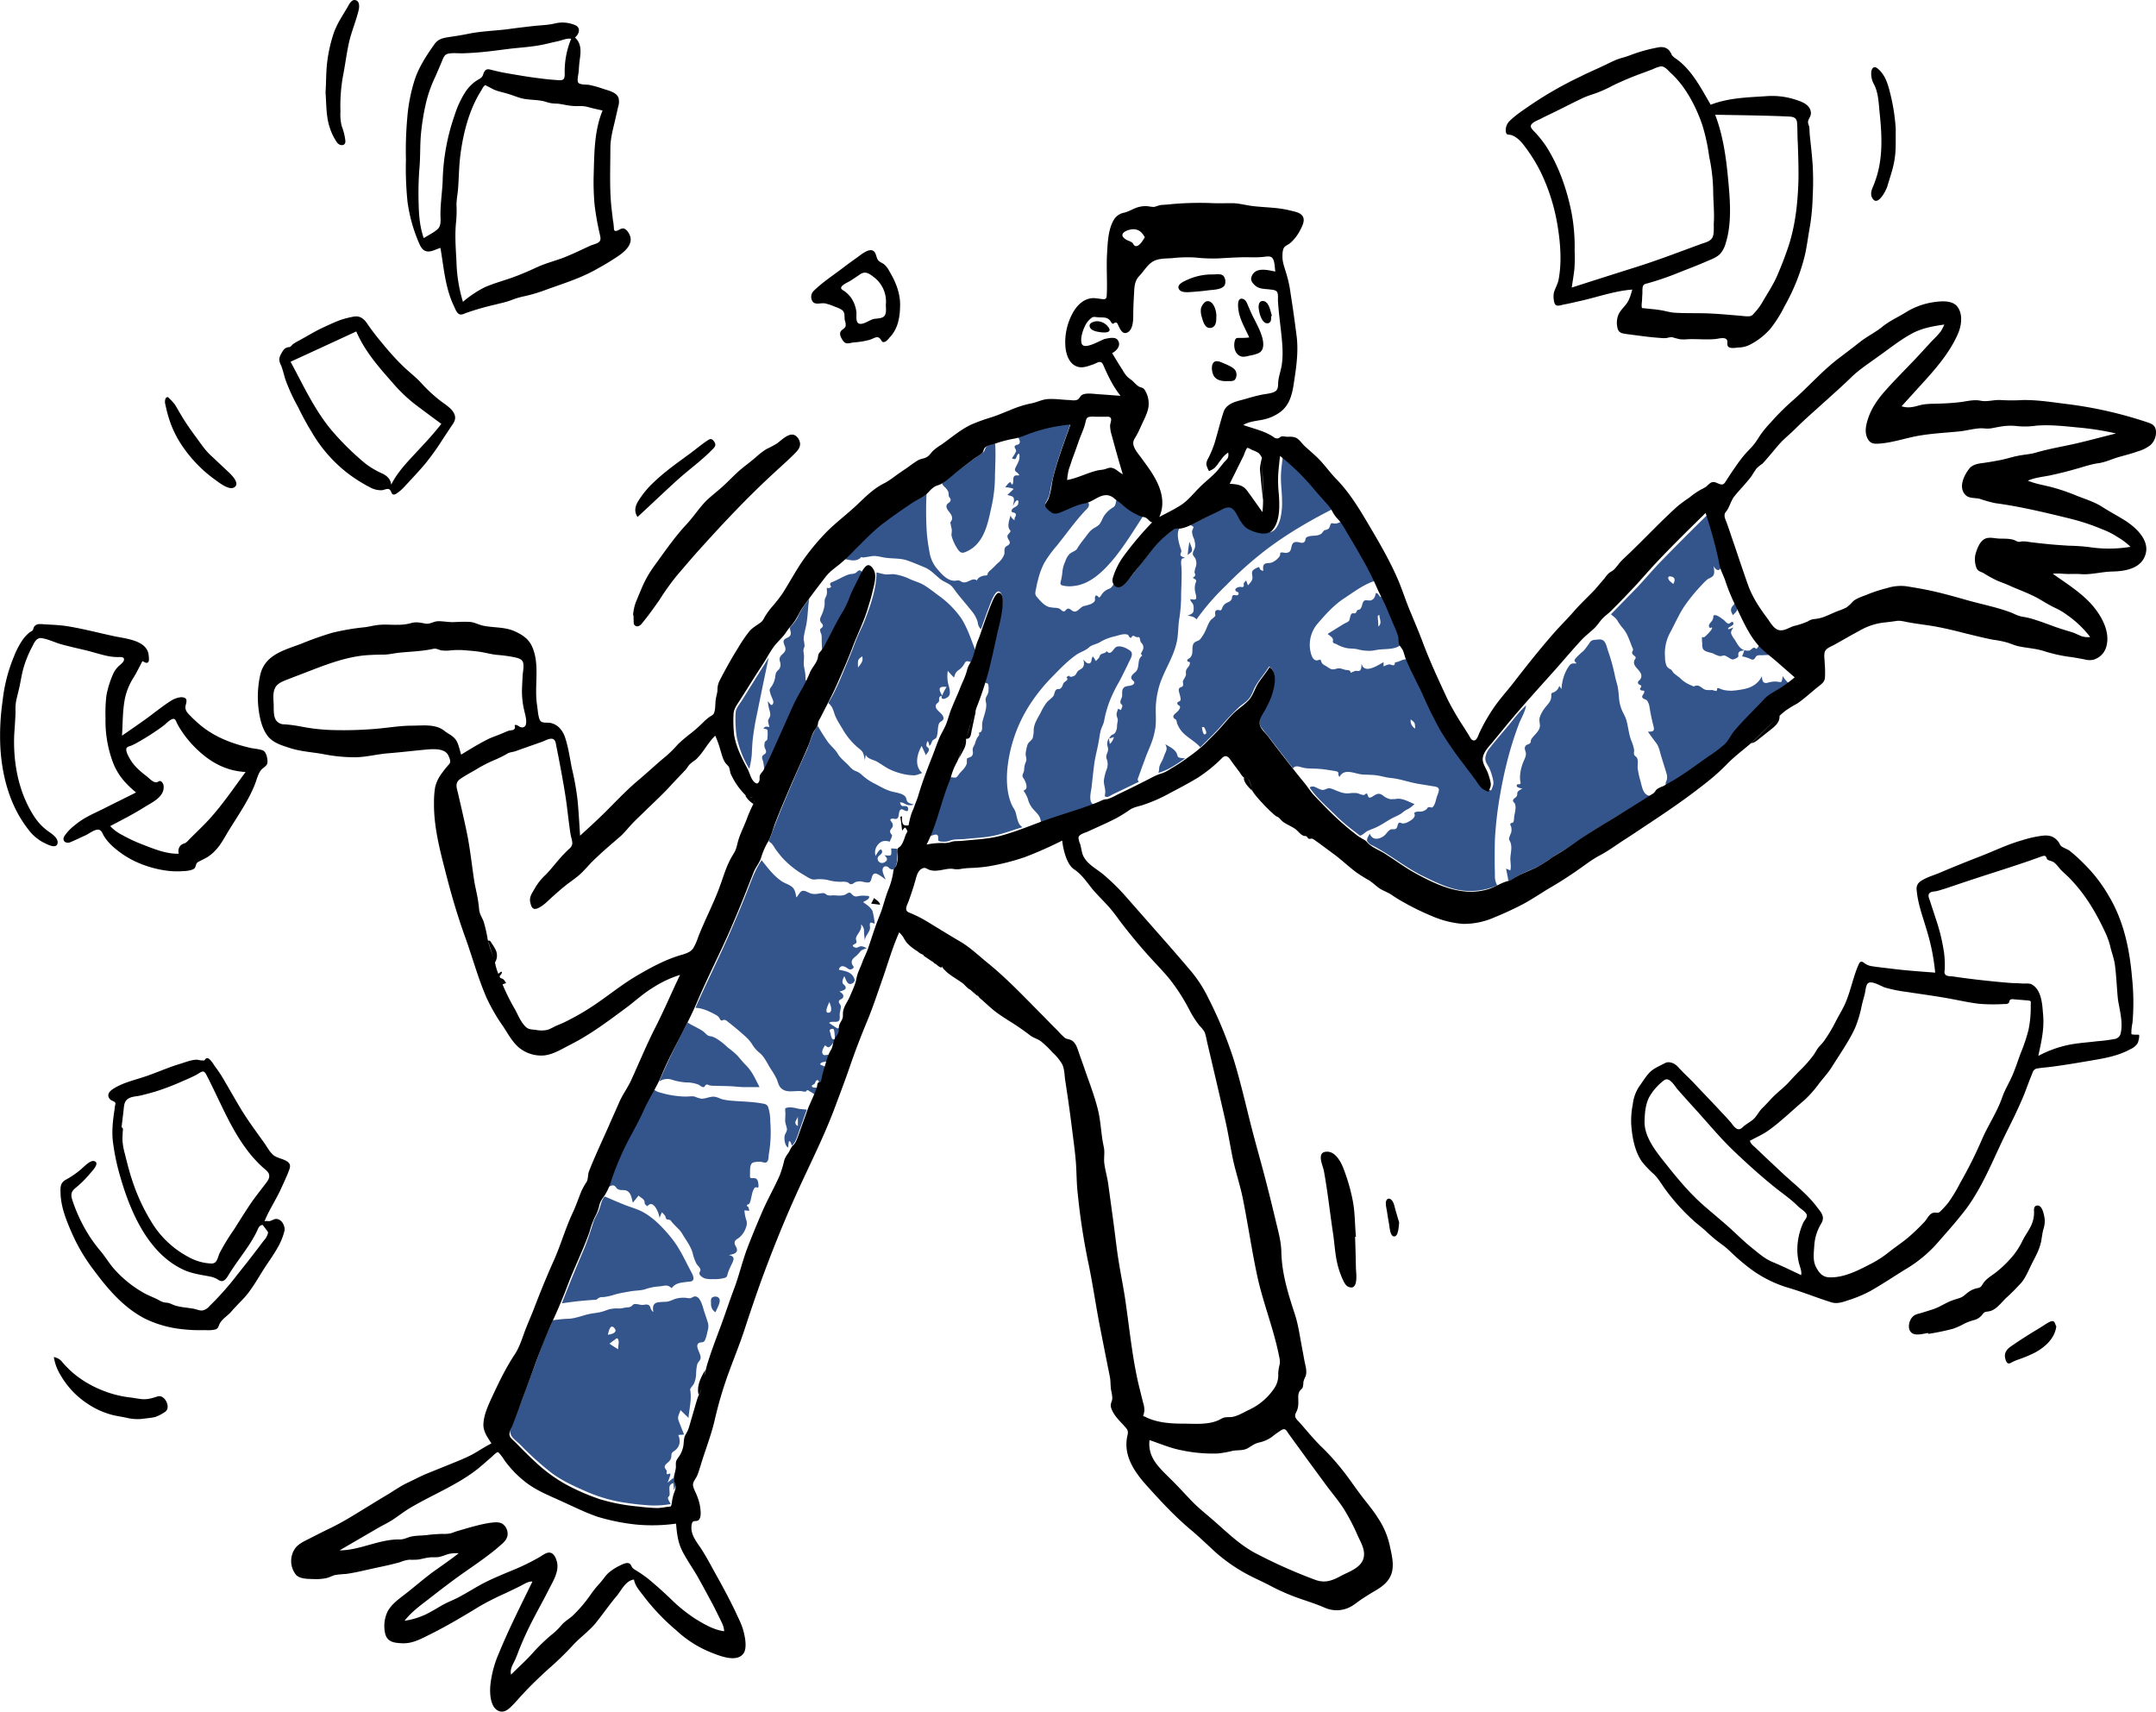 <svg id="Layer_1" data-name="Layer 1" xmlns="http://www.w3.org/2000/svg" viewBox="0 0 968.138 768.534"><title>1</title><g id="Character_clumsy" data-name="Character/clumsy"><g id="Accent"><path id="Fill-1" d="M528.081,337.724c-1.1-1.7-3.2-2.5-4.8-3.6.7,1.6.8,2.1.1,3.7-.6,1.2-.9,2.5-1.5,3.7a14.243,14.243,0,0,0-1.2,2.5c-.3,1-.1,2-.5,3,4.4-1.2,8.3-4,12-6.5-.7-.1-2.5-.1-3.1-.6-.4-.3-.5-1.6-1-2.2" fill="#34558b" fill-rule="evenodd"/><path id="Fill-3" d="M633.481,323.024c1.9,1.5,1.9,1.5,2,4.1a3.968,3.968,0,0,1-2-4.1m-92.5,6.7c-.9.1-1.1-2.5-1.3-3.2.3,0,.6-.1.9-.1.4.4,1.9,3.2.4,3.3m132.8,26.2a186.142,186.142,0,0,1,4.8-20.6c1-3.3,2.1-6.6,3.3-9.8,1-2.8,3-5.8,3.4-8.8-3.2,2.9-5.7,6.4-8.5,9.7-2.6,3.1-5.3,6.2-7.8,9.4a8.392,8.392,0,0,0-2,4.5c-.1,1.9,1,3,1.8,4.6a26.035,26.035,0,0,1,1.7,5.4c.4,1.9-.2,2.9-.9,4.6a9.849,9.849,0,0,1-3.7-2.4c-1.1-1.3-2-2.9-3.1-4.3-2.3-3-4.6-6.1-6.8-9.1a129.719,129.719,0,0,1-11.9-19.1c-3.4-6.9-6.5-14-9.9-20.9-.7-1.5-1-3.1-2.9-3.1-1.4,0-2.6.9-3.9,1.2a3.553,3.553,0,0,1-1,.2,1.8,1.8,0,0,1-.2,1c-.3.4-.5.3-.9.2-.6,0-1-.4-1.6-.3a9.973,9.973,0,0,0-2.4.9v-1.9c-2.5,1.3-8.6,5.6-9.9.7-.1.9.1,2.5-.8,3.1-.6.4-1.3,0-1.9.1a14.461,14.461,0,0,0-2.2.9c0-1.3-1.1-1.2-2-1.3-1.3-.2-2.4-.9-3.7-.7s-2.2.8-3.5.1c-.9-.5-1.7-1.1-2.6-1.6a2.589,2.589,0,0,1-1.4-1.7c-.4-1-.3-.8-1.4-.5-2.2.6-3-2-3.4-3.8a14.624,14.624,0,0,1,3-12.4c3.7-4.3,7.5-8.6,12.3-11.7,4.4-2.9,9.1-6.5,14.3-7.9-4.1-9.2-10-17.8-15.2-26.5-1.5.3-2.4,1.2-4,.9-1.3-.2-1.2-.1-1.7,1.2-.4,1.2-.6,1.3-1.8,1.7s-.2-.4-1.1.6c-.4.4-.6.9-1.1,1.2-1.8,1.2-4.1.5-6,1.3-1.3.5-.7,1.2-1.3,2.1-.7,1-1.9.5-2.9.3-2.1-.3-2.7.4-3.1,2.3-.3,1.4-.5,2.2-2.1,2.5-.9.2-2.2-.5-2.8,0-.2.2-.1.8-.2,1.1a3.805,3.805,0,0,1-.9,1.3,7.364,7.364,0,0,1-2.7,1.9c-.9.4-2,.2-2.9.5-1.4.5-1.1,2.1-1,3.3-.8-.2-1-.2-1.5-.8-.2-.3-.1-.7-.5-.9a6.63,6.63,0,0,0-2.7,1.5c-.8,1,0,2.5-.2,3.7s-1.2,2.1-2,3c-.3-.7-.5-1.5-.8-2.2-.4.5-.9.8-1.1,1.4-.1.3.2.7,0,1.1-.4.9-.8.3-1.6.4-.7,0-2.5.5-2.1,1.6.2.7,1.6.5,1.4,1.5-.2,1.2-1.7.4-2.3.6-.8.3-.5,1-.8,1.7-.5,1.2-1.4,1.3-2.5,1.9a4.089,4.089,0,0,0-1.8,2.3c-.6,1.3-.5.9-1.7.8a1.1,1.1,0,0,0-1.4.8c-.2.6.2,1.3,0,1.8-.3.6-1.6,1.4-2.1,2-1.3,1.8-1.8,4-2.9,5.9a20.024,20.024,0,0,1-1.6,2.4c-.8,1-1.3.8-2.3,1.4-1.7.9-1.2,3.3-1.4,4.8a3.6,3.6,0,0,1-.9,2.2c-.3.4-1.6.8-1.3,1.5.3.9,1.3-.1,1.1,1.3-.1,1.1-1.4,2-1.7,3.1-.2.8.1,1.5-.1,2.2a15.452,15.452,0,0,1-1.2,2.2c-.3.8.2,1.8-.1,2.4-.3.7-1.5.5-1.8,1.4-.3,1,.5,2.5.6,3.5.1.6.4,1.3-.1,1.9-.5.4-1.6.4-1.1,1.5.2.5,1,.4,1.1,1.2.1.6-.6,1.5-1,1.9-1,1.1-2.9,2-1.5,3.4.2.2.5.1.7.4a3.707,3.707,0,0,1,.4,1.5,15.934,15.934,0,0,0,1.5,2.9c2.4,3.4,6.4,5,9,8,3.2-3.2,6.5-6.3,9.5-9.7a105.831,105.831,0,0,1,8-8.4c1.5-1.3,3.3-2.3,4.5-3.9,1.2-1.5,1.7-3.4,2.6-5.1,1.8-3.3,4.4-6,6.3-9.2,3.8,2.5,2.2,8.8,1.1,12.3a34.216,34.216,0,0,1-2.7,6.2c-.9,1.7-2.3,3.3-2.7,5.2a4.837,4.837,0,0,0,1.1,4.1c1.3,1.8,2.8,3.5,4.1,5.2,3.3,4.3,6.6,8.5,9.8,12.8,1.2-1.7,3.1-.6,4.7-.3,2.3.5,4.7.3,7,.5,2.5.2,4.9.6,7.4,1,2.2.4.7,1.4,1.8,2.6,2.2-4,6.5-1.5,10-1.1,2.2.2,4.5.1,6.6.4,2.2.3,4.3,1,6.5,1.2,4.2.4,8,1.9,12.2,2.6,2.2.4,4.4.7,6.6,1.1.8.1,2.1.2,2.6,1,.5.9-.5,2.9-.8,3.8-.4,1.3-.7,3.2-1.6,4.3-.7.8-.8.3-1.7.3-1,0-.6.2-1.3.9a4.474,4.474,0,0,1-3.2,1.1,4.433,4.433,0,0,0-2,.3c-.6.5-.1.6-.1,1.4-.1,1.4-2,2.4-3.1,3a4.656,4.656,0,0,1-2.3.6c-.5,0-1.1-.5-1.6-.3-.7.3-.7,1.7-1.1,2.3-.8,1.1-1.8.3-2.9.8-1.2.7-1.9,2.2-3.1,3-2.3,1.5-5,1.7-6.1-1.2-.5,1-1.6,2.4-1.1,3.4a4.754,4.754,0,0,0,2.3,1.9c2.3,1.2,4.5,2.5,6.7,3.9,5,3.2,9.8,6.7,15.1,9.4,5.3,2.6,10.8,5.4,16.6,6.6a29.553,29.553,0,0,0,17.6-2,8.892,8.892,0,0,1-1-4.6c0-1.8-.1-3.6-.1-5.3,0-3.5,0-7.1.1-10.6a166.365,166.365,0,0,1,2.5-21.1" fill="#34558b" fill-rule="evenodd"/><path id="Fill-13" d="M736.681,350.824a38.745,38.745,0,0,1-1.3-5.9c-.1-1.4.4-3.6-.4-4.8-.4-.5-1-.7-1.2-1.4-.2-.5.1-1.5,0-2.1a20.44,20.44,0,0,0-1.3-4.2c-1.2-3.1-1.3-6.3-2.3-9.5-.6-1.7-1.6-3.2-2.2-4.9a19.528,19.528,0,0,1-1-4.8,44.29,44.29,0,0,0-.6-5.1c-.4-1.6-.9-3.1-1.2-4.7a88.613,88.613,0,0,0-3.1-11.2c-.5-1.4-.9-3.7-2.1-4.6-.9-.7-2.1-.5-3.1-.4-1.2.1-2.1.1-2.9,1.1a33.747,33.747,0,0,1-2.8,3.8,41.192,41.192,0,0,0-3.7,3.5c-.8,1-.4,1.4.5,2.2-1.2.2-2.1-.2-3,.7a15.487,15.487,0,0,0-2.1,3.5,21.017,21.017,0,0,0-1.7,7.4c-.3-.5-.7-1-1-1.5a4.415,4.415,0,0,1-2.2,2.8c-1.5.6-1.4.4-1.4,2,0,2.4-2,3.8-3.2,5.6a13.182,13.182,0,0,0-1.8,3.3c-.6,1.4-.2,2.4-.1,3.9.2,2.2-1.9,3.9-3.2,5.5a3.528,3.528,0,0,0-.8,1.3c-.2.4.1.7-.3,1.2-.6.9-1.9.6-2.3,1.7-.5,1,.2,2,.3,2.9.2,1.5-.8,3-1.3,4.4a19.1,19.1,0,0,0-1.2,4.7,13.129,13.129,0,0,0-.1,2.8c0,.4.4,1.5.1,1.9-.4.5-1.2-.1-1.5.5-.7,1.2,1.9,1.5,2.4,1.7a7.607,7.607,0,0,0-1.9,1.2c-.6.7-.2,1.1-.5,1.9-.3.9-1.3,1.1-1.7,1.9-.3.8.3,1,.7,1.6.8,1.6.1,4-.2,5.6-.1.7-.1,2.4-.5,2.9-.3.3-.8.2-1.1.5-.5.6,0,.8.2,1.5a5.7,5.7,0,0,1,0,2.6,23.4,23.4,0,0,0-.9,2.4c-.2.9.3,1.2.6,2.1.7,1.9.2,4.2,0,6.1-.3,2.2.5,4.3-.1,6.4-.6-.3-1.2-.5-1.9-.8l.6,3,.3,1.5c-.1.6.1.9.6.8,1.1.3,2.7-1.4,3.6-1.9,2.7-1.5,5.5-2.6,8.3-3.9,2.9-1.3,5.3-3.2,7.9-4.9,2.7-1.8,5.5-3.3,8.2-5.1,11.4-8.1,23.7-14.9,35.6-22.2-3.5.2-4.1-4.2-4.7-6.5" fill="#34558b" fill-rule="evenodd"/><path id="Fill-17" d="M750.681,258.924c1.8.5,1.4,2,.7,3.3-.7-.6-1.9-1.4-2.2-2.3-.4-1.1.5-1.3,1.5-1m49.8,44.6a10,10,0,0,1-.5,2.6c-.3.3-2-.1-2.4-.1a11.415,11.415,0,0,0-3.7.5c-2.2.6-2.6-.8-2.7-2.9-1.7,3.4-4.6,5.1-8.2,5.8a42.934,42.934,0,0,1-5,.7,17.544,17.544,0,0,1-3.9-.3,14.273,14.273,0,0,1-2.2-.8c-1.6-.3-.2.9-1.3,1.2-.3.1-1.4-.4-1.9-.4a14.719,14.719,0,0,1-2.1,0c-1.6-.1-2.1-1-3.4-1.7a2.292,2.292,0,0,0-1.8-.2c-.8.1-.2.4-1.1.2-.3-.1-.8-.4-1.1-.5a14.361,14.361,0,0,1-4.4-2.8c-1-1-2.2-1.7-3.2-2.6-.4-.4-.5-.8-.9-1.2-.4-.5-.4-.4-.9-.7a3.483,3.483,0,0,1-1.4-1.3,9.857,9.857,0,0,1-.7-3.8,19.662,19.662,0,0,1,2.4-11.4c2.1-3.9,3.9-8.1,6.4-11.8a78.781,78.781,0,0,1,7.8-9.5,20.616,20.616,0,0,1,2.6-2.5,19.832,19.832,0,0,0,2-1.1c1.4-1.1.7-3.1.7-4.7.4.8,1.1,1.9,2.2,1.7.7-.2.7-.9,1.2-1.2a5.067,5.067,0,0,1,1.3-.2,203.867,203.867,0,0,0-6.5-24.4q-11.1,10.8-21.9,21.9c-3.7,3.8-7.1,7.9-10.8,11.8l-11.7,12c1.1,1,2.3,1.7,3,3a23.489,23.489,0,0,0,2.3,3.2c2.1,2.3,3.1,5.8,4.3,8.7a1.942,1.942,0,0,1,.3,1.2c0,.3-.4.6-.4,1a1.433,1.433,0,0,0,.5,1.1c.3.3,1,.7,1.1,1.2s-.5.9-.6,1.4c-.8,2.2,1.8,3.7,2.7,5.4a2.586,2.586,0,0,1,.1,2.8c-.5.8-1.6,1.1-1,2.2.4.7,1.4.3,1.3,1.3-.1.5-1.1,1-.1,1.6.8.5,1.7-.4,1.4,1.1-.2.7-1.1,1.3-.8,2.1.2.7,1.5.8,2.1,1.4a6.855,6.855,0,0,1,1.1,2.8,91.768,91.768,0,0,0,1.9,9.1c.5,2.1-.8,2.1-2.6,2.1,1.2,1.7,2.5,3.5,3.8,5.2s1.6,4.2,2.3,6.2c.7,2.4,1.5,4.8,2.2,7.2a5.324,5.324,0,0,1,.1,3.3,3.412,3.412,0,0,0-.3,2.6c5.8-3.3,11.2-7,16.7-10.8,2.6-1.8,5.3-3.6,7.8-5.5,2-1.5,4.1-3,5.4-5.2,3-5.1,7.5-9,11.6-13.3,2.1-2.2,4-4.9,6.5-6.5s5.1-3,7.5-4.6a15.174,15.174,0,0,1-3.1-3.6" fill="#34558b" fill-rule="evenodd"/><path id="Fill-35" d="M617.881,371.524c2.4-1.1,4.5-2.6,6.8-3.9,2-1.1,3.8-1.6,5.5-3.1a9.8,9.8,0,0,1,2.2-1.3,15.1,15.1,0,0,0,2.8-2.2c-2.4-.9-4.8-2.4-7.4-2.4a20.554,20.554,0,0,1-3.5.2,7.459,7.459,0,0,1-3.1-1.5c-1.7-1.3-2.5-1.1-4.4,0a3.465,3.465,0,0,1-1.6.8c-.9,0-.7-.6-1.1-1.2-.3-.6.1-.6-.5-.6-.4,0-.6.5-1,.6-.8.2-2.3-.6-3.2-.8a16.117,16.117,0,0,0-3.8.1,9.594,9.594,0,0,1-4.1-.7c-1.2-.4-2.4-1-3.6-1.4-1.6-.5-1.9.1-3.4.5-2.2.5-4.4-2.7-6.4-1,3,4.4,7.1,8,10.9,11.7q3,3,6.3,5.7c1,.8,2,1.6,3.1,2.4.5.4.9.7,1.4,1.1.8.6.8.8,1.5.5,1.1-.5,1.9-1.5,3-2,1.3-.6,2.5-1,3.6-1.5" fill="#34558b" fill-rule="evenodd"/><path id="Fill-37" d="M619.381,276.124c.1,2,1.3,3.6-.4,5.2-.1-1-.1-1.9-.2-2.9,0-1-.5-2.1.6-2.3m-1.9-8.6a2.911,2.911,0,0,1-1.5,1.9c-1.2.6-2.8-.4-3.6.5s-.7,3-1.8,3.7c-.3.2-.7.1-1.1.4-.3.3-.4.9-.7,1.2-.6.4-1.1,0-1.6.2-.6.3-.7,1-.9,1.6s-.2,1.4-.6,1.8c-.5.6-1.8,1-2.4,1.4-2.4,1.5-4.7,2.9-7.1,4.4.7.7,2.3,1.5,2.4,2.6.1.7-.4.8.2,1.4.3.3,1.2.5,1.5.7a15.866,15.866,0,0,0,4.1,1.6c1.7.4,3.5.2,5.2.6a20.241,20.241,0,0,0,5.5.7c1.6,0,3.1-.5,4.7-.6,3-.3,6.8,0,9.3-2.1a18.833,18.833,0,0,0-1.3-5.8c-.7-1.9-1.5-3.8-2.2-5.6a91.228,91.228,0,0,0-5.1-11c-.4,2.5-1.4-.8-2.3-.8-.5-.2-.5.7-.7,1.2" fill="#34558b" fill-rule="evenodd"/><path id="Fill-45" d="M782.281,294.724a15,15,0,0,1,3.6,1.1c.9.4,1.3.6,2-.1.4-.4.5-1,1.1-1.3a4,4,0,0,1,1.9-.2c1.5-.1,3-.1,4.4-.2-1.7-1.6-3.4-3.3-5.1-4.9-.3.5-1,2.1-1.5,2.2-.2,0-.6-.5-.9-.5a1.445,1.445,0,0,0-.7.2c-.6.3-.9.9-1.6,1.1a5.5,5.5,0,0,1-2.2-.2c-.2.8-.7,2-1,2.8" fill="#34558b" fill-rule="evenodd"/><path id="Fill-47" d="M780.181,273.524c.3-1.2-.3-2.5-.1-3.7-.1-.2-.3-.4-.4-.6a8.108,8.108,0,0,1-1,2.1c-.4.6-1,1-1.2,1.7-.5,1.2.1,2.1.7,3.2.7-.9,1.7-1.5,2-2.7" fill="#34558b" fill-rule="evenodd"/><path id="Fill-51" d="M770.081,276.224c-1,0-.6.5-.8,1.3a3.1,3.1,0,0,1-.6,1.3c-.5.8-1.8,1.7-1.1,2.8.6.9.7-.2,1.2.2.5.5-3,4.1-3.6,4.3-.3.1-.6-.2-.9,0a12.638,12.638,0,0,0,.1,2.7c0,1.1-.1,2.3.8,3.1,1.1.9,2.8,1,4.1,1.5a14.452,14.452,0,0,0,2.6,1.1c1,.3,1.8-.3,2.6-.2a21.754,21.754,0,0,1,2.5,1.4c.8.4,1,.5,1.8.2a4.171,4.171,0,0,0,1.6-.9c.5-.6.1-.6.2-1.4.1-1.5,1.7-1.3,2.7-1.7-2.1-.6-3.2-2.9-4.3-4.7a10.679,10.679,0,0,1-1.6-2.7c-.3-1.1.5-1.9,1-2.8-.7.3-3.4,1.5-2.1.1.4-.5,2.9-1.2,1.9-2.4-.6-.7-1.4.8-2.1.6-.8-.2-1.8-1.6-2.5-2-.9-.6-2.5-1.9-3.5-1.8" fill="#34558b" fill-rule="evenodd"/><path id="Fill-5" d="M518.981,318.224a39.536,39.536,0,0,1,1.6-10.3c2.1-6.9,6.5-12.9,7.9-20,.7-3.4.5-6.9,1.1-10.3a67.057,67.057,0,0,0,.8-11c.1-3.6.3-7.2.2-10.8,0-1.3-.4-3.1-.1-4.3.3-1.1.7-.7,1.6-1-.6-.4-1.9-.6-2-1.4-.1-.5.4-1.1.4-1.7a5.732,5.732,0,0,0-.4-1.4c-.8-2.5-1.9-6.4-.5-8.8-.9-.1-1.2-.4-2,0a15,15,0,0,0-2.5,1.9,52.04,52.04,0,0,0-4.3,3.7,107.022,107.022,0,0,0-6.8,8.3c-2.2,2.8-4.5,5.6-6.7,8.4-1.8,2.2-4.5,5.4-7,2.5-.7,1-1.2,2-2.4,2.4a6.715,6.715,0,0,0-3.1,2.4c-.2.3-.8,1.3-1.1,1.4-.6.2-.2-.2-.7-.5-.7-.4-1-.7-1.3.5-.1.5.2,1.1-.1,1.6-.2.5-1,1-1.5,1.3a21.853,21.853,0,0,1-3.4,1c-1.9.6-3.1,3.5-5.2,2.1-.8-.5-1.4-1.3-2.3-.8-.7.4-.9,1.4-1.9,1-.6-.2-1-.9-1.7-1.2a7.006,7.006,0,0,0-1.4-.3,17.681,17.681,0,0,1-3.2-.4c-2.2-.7-3.8-2.7-5.3-4.4-1.1-1.2-.8-2-.5-3.6.3-1.3.5-2.7.9-4a33.7,33.7,0,0,1,2.8-7.7,52.132,52.132,0,0,1,5.6-7.7c4.1-5.1,8-10.6,12.4-15.4.8-.9,2.3-1.9,2.1-3.3-.2-1.5-1.9-.8-3-.5-2.8.7-5.5,2.1-8.2,3.1-1.5.6-3.5,1.7-5.1,1-1.5-.7-3.9-2.6-3.1-4.4a13.013,13.013,0,0,0,1.7-3.8c.3-1.4.5-2.7.8-4.1.7-3.2,1.5-6.4,2.5-9.6,1.8-6,4.1-11.9,6.1-17.9-8.3.7-15.9,3.2-23.6,5.9.4.8,1.1,1.8.8,2.7-.3,1.1-1.8.7-2.2,1.5-.4.9.9,1.4.5,2.5a14.15,14.15,0,0,1-1.8,2.9c2.6,1.6,1.6-1.8,3.3-2,.5,2.7-.6,4-1.7,6.3-.9,2,1.2,1.8,1.7,3.4-1.2.2-2.1-.4-2.6,1.1-.2.6.1,2.9-.6,3-.5,0-.4-1-.8-1-.6-.1-2,1.9-2.3,2.3a10.21,10.21,0,0,1,3.8.7c-.9.9-1.9,1.8-2.8,2.7.9.4,2.4.4,2.8,1.4.4.9-.2,2.6-.3,3.5.4-.6.9-1.9,1.5-2.3.8-.5,1,0,.9,1-.1,1.9-2.6,1.8-3,3.3s1.8.5,1.9,2c0,.9-1,1.6-.5,2.5a3.8,3.8,0,0,1-1.9-2.2c-.4,1.5-1.3,4-.8,5.6.4,1.3,1.3,1,.3,2.3-.4.5-.9.8-.9,1.5,0,1.5,2.1,2.6.4,3.9-.6.5-1.3.6-1.6,1.5-.3.8,0,1.8-.2,2.6a9.026,9.026,0,0,1-2.9,4c-1.1,1-2.1,2.2-3.2,3.1a5.706,5.706,0,0,0-1.3,1.4c-.2.3,0,.5-.2.8a2.232,2.232,0,0,1-1.4.3c-1.3.3-2.8.8-3.3,2.2-1.6-1.2-3.2.3-4.7.7a2.809,2.809,0,0,1-2.2-.1,2.724,2.724,0,0,0-2.5-.5c-3.8.5-6.9-3.4-9.1-6.1a15.154,15.154,0,0,1-2.8-6.8,80.85,80.85,0,0,1-1.2-8.6,154.424,154.424,0,0,1-.1-18,138.649,138.649,0,0,0-19.9,13.4c-6.3,4.8-11.7,10.8-17.3,16.4,1.4.1,2.8.6,4.3.6a5.222,5.222,0,0,0,2.1-.4,8.794,8.794,0,0,0,1-.6c.3-.5.6-.6,1.1-.3,1.4-.1,2.7-.4,4.1-.6,1.8-.3,3.7.3,5.5.6,3.3.6,6.8.2,10,1.2,2.8.9,5.7,2.2,8.4,3.3,2.6,1.1,4.8,3.6,7,5.3,1.3,1,2.6,1.4,4,2.3,1.3.8,2.3,2.5,3.2,3.7,2.2,2.8,4.6,5.5,6.8,8.3a14.225,14.225,0,0,1,2.4,4.1c.3.8.3,1.6.6,2.4a4.569,4.569,0,0,0,1.1,1.6c1.3-3.6,2.6-7.3,4-10.9.5-1.4,2.9-8,4.8-5.5,1.6,2.2.7,6.7.2,9.1-.7,3.3-1.4,6.5-2.2,9.8-1.5,6.5-2.8,13-4.6,19.4a6.429,6.429,0,0,0-.4,1.3c-.1.7-.3.3.2.8.3.3.9.2,1.1.5.5.6.3,2.6.3,3.3-.1,1.3-.8,1.9-1.2,3.1-.3,1,.2,2.1.2,3.1,0,2.6-1.3,5.4-1.8,8-.3,1.6.6,4.2-1.6,4.5.6,1-.1,1.4-.6,2.1a13.586,13.586,0,0,0-1.1,2.8c-.3.9-.9,1.5-1,2.4-.1.8.3,1.6,0,2.4-.3,1-.9,1.1-1.8,1.5-.8.4-.6-.1-.8.7a8.533,8.533,0,0,0,0,1.6c-.4,1.9-1.9,3.2-3.1,4.5-.5.5-1.1,1.7-1.7,2-.8.4-2.1-.3-2.9.1-.7.4-1.5,3.4-1.7,4.2-.6,1.6-1.1,3.2-1.6,4.7-1.9,5.8-3.9,11.6-5.8,17.4.9,0,2.5-1,3.3-.6,1,.5.4,1.9.7,2.6.3.5,1.9.5,2.6.5a7.173,7.173,0,0,0,2.9-.6c1.9-.6,4.4-.4,6.4-.6,4.5-.5,9.1-.6,13.5-1.6,4.2-.9,8.2-2.5,12.4-3.7-1.9-1-2.3-3.5-2.8-5.4a8.486,8.486,0,0,0-1-2.8,14.193,14.193,0,0,1-1.7-3.5c-1.7-4.8-1.8-10.7-1.2-15.7a65.132,65.132,0,0,1,10.4-28.3,77.8,77.8,0,0,1,9.2-11.4c3.5-3.6,7.1-7.4,11.2-10.3,1.9-1.3,4-1.8,5.7-3.3,1.2-1.2,3.2-1.4,4.8-2.3a21.035,21.035,0,0,1,6.4-2.6c1.8-.4,3.8-1.3,5.6-1,1.3.2.8.7,1.5,1.3,1,.8.6-.3,1.4-.6.6-.2,1,.4,1.5.5.2.1,1.3.1,1.2,0,.6.3.5,1.5.8,2.1s.9,1,1.1,1.7a2.89,2.89,0,0,1-.3,2.4c-.4.9-1.1,1.3,0,2.1-2.6,1.7-1,5.1-2.9,7.2-.7.7-2.2,1.7-2.1,2.8,0,1.2,2.1,1.6,1.1,2.8-1,1.1-3.1.6-4.3,1.5-1.2,1-.8,2.6-.9,3.9-.1,1-1.1,2.2-.7,3.2.3.6.7.5.8,1.2,0,.6-.5,1.3-.6,1.9l-1.3-.6a20.156,20.156,0,0,0-.7,2.3,5.45,5.45,0,0,0,.5,2.2c.2.8-.3,2.3-.3,3.3a5.284,5.284,0,0,1-1,3.2c-.5.5-1.1.6-1.6,1s-.6.9-1,1.4a18.66,18.66,0,0,0,2.2-.7,5.806,5.806,0,0,1-1.8,3.1c-.2-.8-.3-1.6-.5-2.5a5.528,5.528,0,0,0-.7,2.5c0,.8.4,1.6.4,2.4,0,1.6-1.2,2.6-.7,4.2a6.365,6.365,0,0,1,.1,4.7,22.472,22.472,0,0,0-1.3,5.1c-.1,2,.8,3.7.6,5.7-.1.9-.5,1.6.6,1.7.9.1,1.9-.7,2.7-1.1,4-1.9,7.9-3.8,11.8-5.7-.7-1-.6-1.1-.1-2.3.3-.9.7-1.9,1-2.8.7-2,1.5-4,2.2-6,1.4-3.7,3.3-7.4,4-11.4.8-3.1.5-6.7.5-10.3" fill="#34558b" fill-rule="evenodd"/><path id="Fill-7" d="M277.581,605.824c-1.3-.8-2.6-1.6-3.9-2.5.8-.6,1.5-1.2,2.3-1.7.8-.6,1.2-1.2,1.7,0,.4,1.3-.2,2.8-.1,4.2m-1.7-9.5c1.8,2.1-1.6,2.8-2.9,3,.2-1,1-5.3,2.9-3m40.3-7.6c-.6-1.8-1.6-6.9-4.3-6.6-.7.1-1.3.7-2,.8a13.552,13.552,0,0,1-2-.2,13.16,13.16,0,0,0-4.4.4c-1.6.5-2.8,1.3-4.6,1.4a23.4,23.4,0,0,0-3.8.3c-2.1.6-2,2.5-1.7,4.3a3.775,3.775,0,0,1-1-1.2c-.3-.5-.3-1.1-.7-1.6-.9-.9-1.9-.5-3-.4-1.2.1-2.9-.7-4.1-.3-.5.2-.8.8-1.4,1.1a4.146,4.146,0,0,1-1.6.3c-1.2.1-2.4.5-3.5.5a15.6,15.6,0,0,0-4.3.3c-1.4.4-2.7,1-4.1,1.3-1.6.4-3.2.5-4.7.8-3.1.6-6.2,2-9.5,2.2a42.1,42.1,0,0,0-5,.4,13.268,13.268,0,0,0-2.1.3c-.5.3-.8,1.7-1.1,2.2-2.9,6-5,12.3-7.3,18.5-2.4,6.4-4.8,12.9-7.2,19.3-1.1,3-2.6,6-3.5,9.1-.9,2.9,2.5,4.9,4.3,6.7a136.517,136.517,0,0,0,13.8,12.5c5,3.8,10.7,6.3,16.4,8.8a69.061,69.061,0,0,0,18.3,5c3.3.5,6.5.8,9.8,1a41.2,41.2,0,0,0,9.3-.6c-.3-.7-1.4-2.1-1.2-2.9,0-.2.5-.6.6-.9a2.474,2.474,0,0,0,.1-1.2c0-1.9-.7-3.7,1.7-4.4.1,1,.2,2.1.2,3.1,1.2-1.8.4-3.6-.3-5.4-.8.7-1.6,1.4-2.5,2.1.2-.5,1.5-3.7,1.2-4-.4-.3-1.1.5-1.5.1-.3-.3,0-1-.1-1.4-.2-.6-.9-1.1-.9-1.8,0-.9,1.2-1.7,1.8-2.3a3.571,3.571,0,0,0,1.2-2.7c0-1.7.8-1.6,2-2.7,2-1.8,2.1-4.3,1.1-6.6.9-.1,1.7-.1,2.6-.2-.8-2-1.6-4-2.4-6.1-.8-2,.3-3.1.8-4.9,1.2,1.2,2.4,2.4,3.6,3.5.3-3.8,1.3-7.6.9-11.5-.1-1.2-.4-1.1.2-2,.4-.6.9-1.1,1.3-1.8a11.29,11.29,0,0,0,1-4.4,21.018,21.018,0,0,1,.5-4.3c.3-1,1.3-1.6,1.5-2.7.4-2-2.7-5.4-.9-6.8.9-.7,2.1,0,2.8-1.2a15,15,0,0,0,1.1-3.6c.5-1.8.8-3.2.1-5-.4-1.4-1-3-1.5-4.6" fill="#34558b" fill-rule="evenodd"/><path id="Fill-11" d="M344.881,496.924c-.5-1-1.2-1.2-2.3-1.4-4.7-.9-9.4-.9-14.1-1.3a27.608,27.608,0,0,1-4-.6c-1.1-.3-2.1-.9-3.2-1.1-2.1-.5-4.3.9-6.4.8a18.613,18.613,0,0,1-3.1-1,10.454,10.454,0,0,0-2.5,0,29.023,29.023,0,0,1-5.1-.2,40.975,40.975,0,0,1-6.1-1.1c-1.3-.4-3.3-.7-4.3-1.8a69.431,69.431,0,0,0-5.7,10.8c-1.6,3.7-3.7,7.1-5.6,10.6-3.9,7.1-6.7,14.7-9.4,22.4,1.5-.7,2.5-1.4,3.6.2,1,1.4,2.3,1,3.9,1.2,2.7.4,3,3.4,3.6,5.6.9-1.1,1.7-2.2,2.6-3.2.7.8,1.8,1.2,2.4,2.1.4.6.2,1.1.4,1.6s.7.7,1.1,1.1c2.7-3.4,5.2,3,5.5,5.2.3-.8.7-1.7,1-2.5a11.37,11.37,0,0,1,1.5,1.6c.2.4.2,1,.5,1.3.4.5.6.3,1.1.4.8.2.7.2,1.2.8,1.5,2,3.7,3.5,4.9,5.6,1.6,2.7,3.7,5.4,4.6,8.4a21.91,21.91,0,0,0,1.7,4.9c.5.8,1.3,1.5,1.7,2.3.5,1-.4,1.4-.3,2.3s1.6,1.8,2.4,2.1a12.22,12.22,0,0,0,3.8.3,16.68,16.68,0,0,0,5-.5c1.4-.4,1.2-1.1,1.6-2.3a30.022,30.022,0,0,1,1.8-4.1c.9-2,1.4-3.3-1.4-3.9,1.6-.3,4.1-.7,3.6-2.8-.2-1-1.1-1.7-1-2.8s1-1.5,1.9-2.1a10.033,10.033,0,0,0,3.3-5,4.476,4.476,0,0,0,.1-2.8,17.863,17.863,0,0,1-.9-4.6,14.979,14.979,0,0,0,2.2.2,10.926,10.926,0,0,0-.5-1.7c-.1-.2-.6-.3-.6-.6,0-.5.7-.5,1-.8.7-.8.9-2.8,1.2-3.8a9.643,9.643,0,0,1,1-3c1-1.6,2.2.7,2-1.6-.1-1.2-.2-2.9-1.7-3.1-1.7-.2-2.2.5-2.1-1.6.1-1.5-.3-4.6,1.3-5.4a9.034,9.034,0,0,1,2.8-.4c1-.1,1.8.4,2.7.4,1.6-.1,1.5-2.3,1.6-3.4a58.9,58.9,0,0,0,.7-15.1,20.282,20.282,0,0,0-1-6.6" fill="#34558b" fill-rule="evenodd"/><path id="Fill-15" d="M385.281,299.724c-.1-3.6-.1-3.6,1.9-5,.6,2.3-.8,3.5-1.9,5m36.8,9.3c.4-.9,2.2-.6,3-.6a19.88,19.88,0,0,0-2,3.9c-.4-.8-1.5-2.4-1-3.3m-4.8,25.9c.8-.6.6-.6,1-1.4.3-.6.2-.9.8-1.3,1.3-.8,1.5-.8,1.8-2.5.3-1.5.2-3.5.8-4.9.5-1,2-1.1,2-2.3,0-2.4-4.2-3.6-3.4-6,.2-.7,1-.9,1.3-1.5a2.879,2.879,0,0,0,.1-1.3c.1-.9.4-1.1,1.2-1.3a1.668,1.668,0,0,0,0,1c.5,1,2.7-.2,3.2-.9,1-1.5.1-4-.3-5.5a16.179,16.179,0,0,1-.2-5.8c.9,1,1.8,2,2.8,3,.5-1.5.6-2.3,2-3.3a7.74,7.74,0,0,0,2.6-2.8c.3-.5.5-1.1,1.2-1.2.6-.2,1.6.5,2.1.2a7.607,7.607,0,0,0,.8-2.1c.3-.9.7-1.9,1-2.8-2-5-3.6-10.2-6.5-14.7a43.218,43.218,0,0,0-10.5-10.4c-2-1.5-3.9-3-6-4.3s-4.3-1.8-6.5-2.8a23.1,23.1,0,0,0-7.2-2.2c-1.2-.1-2.5.2-3.7.1-1.4-.2-2.7-.6-4.1-.9,0,7.2-2.6,14.5-5.1,21.1-1.1,3-2.7,5.8-3.9,8.9-1.2,3-2.3,6.1-3.6,9.1-2.6,6.2-5,12.6-8.4,18.4-.3.5-.6.9-.5,1.3.1.1.5.4.6.5l.9,1.2a20.821,20.821,0,0,1,1.2,3.2c.9,2.5,2.6,4.9,3.9,7.2a31.8,31.8,0,0,0,5.7,7c1,1,2.6,1.9,3.2,3.2a17.674,17.674,0,0,1,.8,3.3,21.656,21.656,0,0,1,.4-2.5c.9,1.9,3.2,2.1,4.9,3,2.1,1.2,4,2.7,6.2,3.7a30.667,30.667,0,0,0,7.1,2.2,23.4,23.4,0,0,0,3.8.3,11.655,11.655,0,0,0,3.3-1.1c-3.6-3.1-2.3-8.5-.2-12.1.6,1.4,1.3,2.8,1.9,4.2.4-1,1.8-1.9,1.2-3.1-.4-.7-.9-.5-1-1.3a3.606,3.606,0,0,1,.6-2,4.394,4.394,0,0,1,.7,2.2" fill="#34558b" fill-rule="evenodd"/><path id="Fill-19" d="M406.781,358.124c-.8-1.8-4.2-2.2-5.8-2.6-2.8-.6-5.4-2.2-7.9-3.5a25.09,25.09,0,0,1-6.3-4.3,7.847,7.847,0,0,0-2.8-1.6,7.545,7.545,0,0,1-2.6-2.1c-1.6-1.8-3.7-3.2-5-5.3-1.2-2.1-3-3.5-4.5-5.4a80.858,80.858,0,0,1-4.6-7.3c-2.8,3-3.5,7.7-5.2,11.3-2.1,4.5-4.1,9.1-6.1,13.7-3.5,8.2-7,16.5-10.1,25-.1.3-.7,1.3-.6,1.7.1.3.9.7,1.1.9a11.835,11.835,0,0,1,1.6,2.3c1,1.4,2.1,2.8,3.2,4.1a41.414,41.414,0,0,0,9.2,7.5c1.5.8,3.6,2.5,5.3,2.4a17.3,17.3,0,0,1,6,.2,21.579,21.579,0,0,0,6.2.8,7.609,7.609,0,0,1,2.6.2c.6.2,1,.9,1.7.9.8,0,1.3-.7,2.1-1a7.613,7.613,0,0,1,2.1-.3c1,.1,3.5,1,4.3.2.9-.9.6-3.4,2.2-3.7,1.2-.2,3.8,2,4.8,2.7-.4-1.3-2-3.9-1.1-5.3.4-.6.8-.7,1.6-.6.8.2.9.8,1.6,1.1,3.6,2,3.3-7.5,3.1-9-.9-.1-1.8-.1-2.7-.2,0,.8.3,2.7-.3,3.1-.5.3-2.1,0-2.7,0,1.2,1.2,1.8,2.2-.1,3.2a2.008,2.008,0,0,1-3-1.6c-.1-1.6,2.4-1.9,2-3.5-.6-2.2-2.5,1.5-2.9,2.2a5.267,5.267,0,0,1,1.1-5.1c1.5-1.8,3.2-1.9,5.3-1.3.2-.9.7-1.5.9-2.3.3-1-.2-.7-.6-1.6-.7-1.4.7-1.9,1-3a2.237,2.237,0,0,0-.5-1.9c-.4-.7-1.1-1.1,0-1.5.8-.3,1.8.5,2.6-.2.8-.8.5-2.4,1-3.3.7-1.4,1.4-.5,2.6-.1.8.3,1.1.3,1.2-.6a1.093,1.093,0,0,0-.4-1.2c-.6-.5-1.4-.2-2-.3-.9-.2-.9-.8-1.3-1.6,1.5-.1,1.6.4,2.9.9a4.45,4.45,0,0,0,3.4,0,9.678,9.678,0,0,1-2.4-.8c-1-.7-.8-1.5-1.2-2.3" fill="#34558b" fill-rule="evenodd"/><path id="Fill-21" d="M502.481,306.224c1.5-2.8,2.9-5.7,4.3-8.6.8-1.8,2.6-4.2.5-5.6-1.4-1-4.1-2.3-5.9-1.6-1.5.6-2.4,4.3-4.5,1.9-.4,1.1-1.7.9-2.5,1.5-.6.4-.5.9-.9,1.5a20.362,20.362,0,0,1-1.4,1.5,9.635,9.635,0,0,0-1.4-2.1,5.562,5.562,0,0,0-.6,2.1c-.2.5-.3.8-.8,1-1.1.4-2.2-1-2.8-1.7.3,1.2.5,2.6-.3,3.6-.6.8-1.7,1-2.3,1.8-.7.9-.7,1.7-1.9,2.1a4.961,4.961,0,0,1-1.3.3c-.3,0-.4-.5-.5-.5-.4,0-1,.5-1.3.6.7.9.5,1.3-.4,1.9-1,.7-.9.8-1.4,2a2.56,2.56,0,0,1-1,1.3c-.5.3-1.3,0-1.7.4-.9.6-.8,2.3-1.5,3.1-1,1.1-2.2,1.8-3.1,3a25,25,0,0,0-2.3,3.9c-1.3,2.6-3.1,5-3.3,7.9a13.72,13.72,0,0,1-.5,4c-.6,1.1-1.8,1.6-2.3,2.9a22.089,22.089,0,0,0-.8,3.7c-.2,1.4.7,2.5.1,3.9a9.483,9.483,0,0,0-.8,3.7c-.1,1.3-1.2,2.3-.5,3.4a9.041,9.041,0,0,1,1.5,3.3c.2,1.5,0,2-1.3,2.6a13.831,13.831,0,0,1,2,3.8,11.07,11.07,0,0,0,1.8,3.8c1.8,2.3,4,3.5,4,6.8,8-2.7,16-5.4,24.1-8.1-3.1-.6-1.5-6-1.3-8,.4-3.7.8-7.4,1.3-11.1.5-3.2,1.4-6.3,1.9-9.4.3-1.6.5-3.3.9-4.9.4-1.4,1.2-2.7,1.5-4.1a48.194,48.194,0,0,1,2.5-9,62.654,62.654,0,0,1,4.2-8.6" fill="#34558b" fill-rule="evenodd"/><path id="Fill-23" d="M268.781,582.824a3.289,3.289,0,0,1,2-.4,26.192,26.192,0,0,0,5.4-1.2c2.2-.6,4.6-1,6.9-1.4,2.2-.4,4.4-.3,6.5-.9a24.529,24.529,0,0,1,6.1-1.3c2.5-.1,3.9-1.2,5.9.8,1.8-2.5,4.4-2.5,7.3-2.9,1-.1,2.2,0,2.5-1.2.2-1.1-.7-2.7-1.2-3.6-2.6-4.9-4.9-10.1-8.4-14.5-3.4-4.3-7.9-9.1-12.7-11.8-2.6-1.5-5.7-2.3-8.5-3.4-3-1.2-6-2.5-9-3.8-1.6,1.7-1.7,3.7-2.5,5.8-.7,2-2,3.7-2.6,5.7-1.3,4-2.5,7.9-4.1,11.8-3.5,8.2-6.9,16.4-10.1,24.7,5-.8,9.9-1.3,14.9-1.6,1-.1.9-.3,1.6-.8" fill="#34558b" fill-rule="evenodd"/><path id="Fill-25" d="M533.281,276.424c1.4.2,3.1.5,4,1.7a108.8,108.8,0,0,1,13.4-15.4,169.172,169.172,0,0,1,14.7-13.4c10.4-8.4,22-15.2,33.9-21.2-3.8-4.4-7.5-8.8-11.3-13.1a101.728,101.728,0,0,0-11.9-10.8c-.3,3.4-.9,6.8-.9,10.2s.5,6.8.5,10.2a29.6,29.6,0,0,1-.8,8.4c-.6,2.1-1.8,5.1-4.1,5.8-3.1.9-8.4-.6-10.7-2.8-2-1.9-3.1-4.7-4.7-6.9-1.1-1.5-2.2-2.1-4.1-1.6a64.758,64.758,0,0,0-8,3.8c-2.9,1.5-5.8,2.9-8.7,4.4.2.1,1.4.8,1.4,1a17.076,17.076,0,0,0-.7,1.8,7.562,7.562,0,0,0,.8,3.2,9.6,9.6,0,0,1,.6,3.3c0,1.2-.7,2-1,3.2s.6,1.6,1.1,2.6a5.315,5.315,0,0,1,.3,3.3,13.429,13.429,0,0,0-.7,2.7c0,.5.4,1,.3,1.5s-.7.8-1.1,1.1c1.6,1,1.9.9,1.2,2.6a7.691,7.691,0,0,0-.1,3.7c.1.7.8,2.5.3,3.2-.4.6-1.9.1-2.5.1.2,1.3.6,1.1,1.2,2.2a4.594,4.594,0,0,1,.3,2.3c.1,2-1.1,2.2-2.7,2.9" fill="#34558b" fill-rule="evenodd"/><path id="Fill-27" d="M301.781,484.824a26.984,26.984,0,0,0,6.3,1.2,15.028,15.028,0,0,1,5.6,1c.6.3,1.4,1.1,2.1,1.1.8,0,.6-.6,1.2-1s1,0,1.5.2a10.554,10.554,0,0,0,2.5.2c2.4.1,4.7.1,7.1.2,2.1.1,4.2.4,6.3.4h6.7c-1.8-3.4-3.2-6.9-6-9.7-1.4-1.4-2.6-2.9-3.9-4.4a39.147,39.147,0,0,0-4.4-3.7,27.619,27.619,0,0,0-4.6-3.7,10.775,10.775,0,0,0-2.4-1.2c-.7-.2-1.3-.1-1.9-.5-.7-.4-1.4-1.3-2.1-1.8a17.611,17.611,0,0,0-2.3-1.4c-1.6-.9-3.2-1.6-4.7-2.6-4.7,8.7-8.9,17.5-12.8,26.5a6.418,6.418,0,0,1,5.8-.8" fill="#34558b" fill-rule="evenodd"/><path id="Fill-29" d="M424.581,219.024a7.352,7.352,0,0,1,1.2,1.7c.3.7.1,1.4.3,2.1.3.8,1.2,1.2.6,2.3-.4.7-1.4.9-1.6,1.7-.5,1.5,1.2,2.9,1.9,4.1a3.153,3.153,0,0,1,.5,2.3,5.388,5.388,0,0,1-.7,1.3c-.2.8,0,0,.1.8s.4,1.7.5,2.5c.1.9-.2,1.9-.1,2.7a19.867,19.867,0,0,0,2.8,6.1c1,1.4,1.7,1.9,3.3,1.3,8.4-3.3,10.1-12.4,11.8-20.2a63.486,63.486,0,0,0,1.6-13.8c.1-4.9.4-9.9.1-14.8-1.4.4-3.1.5-4.1,1.7-.5.6-.5,1.4-1,2a16.1,16.1,0,0,1-3,2.1l-13.2,9.9c-.6.5-1.2.9-1.8,1.4s-.8.4-.7,1.1a8.3,8.3,0,0,0,1.5,1.7" fill="#34558b" fill-rule="evenodd"/><path id="Fill-31" d="M483.581,246.524c-.8,1-2.3,1.3-3.3,2.2a8.4,8.4,0,0,0-1.9,3.3,14.488,14.488,0,0,0-1.3,4.5,25.673,25.673,0,0,1-.8,4.7c-.2,1.1-.1,1.4,1,1.7a12.946,12.946,0,0,0,4.8.2c7.3-.7,13.1-6.4,17.6-11.7,5.1-6.1,9.2-12.9,13.5-19.5-2.1-1.2-4.4-2.1-6.4-3.4-1.9-1.3-3.6-2.9-5.4-4.2-.3.8-.3,1.7-.6,2.4-.4.9-.9,1-1.6,1.5a12.228,12.228,0,0,0-3.4,3.4c-.8,1.2-1.2,2.8-2.2,3.9-.9,1-2.3,1.4-3.3,2.3-1.5,1.2-2.8,3.4-4.1,4.9a36.178,36.178,0,0,0-2.6,3.8" fill="#34558b" fill-rule="evenodd"/><path id="Fill-33" d="M346.681,313.324c.3.8.9,1.9.4,2.7-.8,1.5-1.6-.7-2.3-1.1a23.205,23.205,0,0,0,.7,3.8,7.457,7.457,0,0,1,.4,2.6c-.2.9-.9,1.5-1,2.4a26.139,26.139,0,0,0,.6,2.7c-1.5-.2-1.8-.4-2.7.7a7.491,7.491,0,0,1,1.6.4c.4.3.2.2.3.8a17.129,17.129,0,0,1-.1,3.2c0,1.1-.6.9-1.1,1.6a4.869,4.869,0,0,0-.2,2.1c.1.8.8,1.6.7,2.4-.1,1-1,1-1.5,1.7-.6.9-.1,1.6.2,2.6a27.331,27.331,0,0,1,.5,4c6.4-13,11.5-26.6,18.7-39.2a4.053,4.053,0,0,0,.5-.9c-.2-.1-.4-.3-.6-.4a14.083,14.083,0,0,1-.1-2.1c-.1-1.5-.5-3-.7-4.5-.2-1.7.2-3.3,0-5a9.852,9.852,0,0,1-.2-1.7c0-.9.5-1.5.5-2.3a25.123,25.123,0,0,0-.4-2.7,13.552,13.552,0,0,1,.2-2c.3-1.8.8-3.5,1.1-5.3.6-3.6.6-7.3,1.2-11-1,1.4-2.1,2.8-3,4.2a38.829,38.829,0,0,0-2.4,4.5,21.14,21.14,0,0,1-2.6,3.5c-.8.9-.8.8-.5,2a4.4,4.4,0,0,1,.2,1.6c-.3,2.2-3.6,1.5-3.2,3.9.2,1.2,1.2,2.3.7,3.6-.4,1.2-1.8,1.8-2.3,2.9-.6,1.3.2,2.1.2,3.4a3.225,3.225,0,0,1-1.2,2.6c-1,1-1,1.7-1.2,3.1a11.077,11.077,0,0,1-1.3,3.6c-.6,1.1-1.4,1.4-1.1,2.7a13.888,13.888,0,0,0,1,2.9" fill="#34558b" fill-rule="evenodd"/><path id="Fill-39" d="M331.381,333.224a43.837,43.837,0,0,0,5.1,12,45.024,45.024,0,0,0,1.1-6.4c.1-2.2.2-4.3.4-6.5a120.11,120.11,0,0,1,2-12c1.7-8.4,3.4-16.7,5.2-25.1-2.6,4.2-5.2,8.3-7.8,12.5-1.3,2-2.5,4.1-3.8,6.1-1,1.7-2.9,3.8-3.2,5.7a43.27,43.27,0,0,0,0,7.2,29.263,29.263,0,0,0,1,6.5" fill="#34558b" fill-rule="evenodd"/><path id="Fill-41" d="M368.281,283.124a6.356,6.356,0,0,0,.6,1.8,14.769,14.769,0,0,1,.1,2.1c0,1.7.1,3.4.2,5.1,3.5-4.8,5.3-10.4,8.4-15.4a47.263,47.263,0,0,0,3.8-6.6c1.1-2.6,2.1-5.1,3.3-7.6.7-1.4,1.4-2.7,2.1-4.1.3-.7.7-1,.3-1.6a1.6,1.6,0,0,0-.9-.7c-.9-.2-1.4.9-2.1,1.2-1,.5-2.2.3-3.2.7-2.3.8-4.6,2.3-6.9,3.2-.7.3-1.3.4-1.2,1.3.1.8.9.6,0,1.3-.4.4-1,.2-1.5.1,0,1.7.3,2.7-.5,4.2-.7,1.2-.4,2.1-.5,3.4a15.211,15.211,0,0,1-1.2,4.3c-.5,1.3-1.3,2.2-.5,3.5.4.7,1.3,1.2.8,2.1s-1.2.6-1.1,1.7" fill="#34558b" fill-rule="evenodd"/><path id="Fill-43" d="M358.281,505.624c-2.5-1.5-.1-3,0-4.4Zm-3.8-8.4c-.4,0-1.7.2-1.9.5a13.4,13.4,0,0,0,.1,2c0,1.2-.1,2.5-.1,3.7.1,1.3.7,2.4.8,3.6,0,1.1-.7,1.7-1,2.8-.4,1.3.1,5,1.6,5.4a12.021,12.021,0,0,1,.3-2.8c.7-.3,1.1,1.5,1.3,2,2-1.9,2.5-4.6,3.5-7.2,1.1-3,2.1-6,3.2-9-1.3-.1-2.6-.2-3.9-.4a13.2,13.2,0,0,0-3.9-.6Z" fill="#34558b" fill-rule="evenodd"/><path id="Fill-49" d="M320.081,582.424c-1.1.5-.8,1.8-.8,3a4.221,4.221,0,0,0,2,3.8c.5-1.4,2.4-4.4,1.8-5.9-.4-1.2-2-1.4-3-.9" fill="#34558b" fill-rule="evenodd"/><path id="Fill-106" d="M533.281,249.224c.7-.7,1.9-1.1,2-2.2s-.9-2.8-1.2-3.8c-.3,2-.6,4-.8,6" fill="#34558b" fill-rule="evenodd"/><path id="Fill-9" d="M371.881,454.724c-1.9,0,.2-3.9.5-4.8.5,1,1.9,4.8-.5,4.8m15.7-49.7c.7-.4,2.2-1,2.6-1.8.5-1-.5-1-1.3-1a12.173,12.173,0,0,0-3.3.1c-1,.2-1.4.4-2.4-.2-.5-.3-1-1.2-1.6-1.3s-1.4.5-1.9.8c-1.9.9-4,.3-6,.4a4.893,4.893,0,0,1-2.1-.1c-.9-.4-1.1-1-2.2-.9-1.8.1-3.2.7-5.1.2-1.2-.3-2.7-1.5-4-1.2-1.2.3-1.8,2.2-2.7,2.9-.3-1.6-.5-3.3-1.7-4.5-1.4-1.3-3.6-1.8-5.1-2.9-3.6-2.5-6.1-6-8.8-9.3a45.482,45.482,0,0,0-4.1,7.9l-3.3,8.4c-2.2,5.6-4.6,11.1-7,16.7-4.9,11.2-10.4,22.1-15.3,33.3,3.3.1,6.5,1.7,9.4,3.3a3.745,3.745,0,0,1,1.3,1.2c.2.3.5,1.1,1,1.2.2.1,1-.4,1.4-.3a3.224,3.224,0,0,1,1.4.8c2.8,2.2,5.6,4.5,8.2,6.9a16.382,16.382,0,0,1,2.9,3.5,14.386,14.386,0,0,0,3.3,3.7c2.2,1.8,3.5,5,5.1,7.4a37,37,0,0,1,2.5,4.3c.6,1.4.8,3,2,4.1,2.4,2.3,6.1,1,9,1.3,1.1.1,1.4.5,2.4,0,0-.4.2-.5.5-.4a2.044,2.044,0,0,1,.9.5,16.443,16.443,0,0,1,2.2,1.4c.4-1,.8-2.1,1.3-3.1-.5,0-2.2.2-2.5-.5-.2-.6.7-.8,1.1-1.1.4-.4.6-1.8,1.4-1.7.6,0,.6.6.6,1.1,1.4,0,1.3-1.2,1.6-2.2.2-.7.4-1.4.6-2,.1-.5.9-2.3.7-2.7-.5-1-3.6-.9-1.6-2.1.6-.4,2.1-.3,2.6-.8.4-.4.4-2.2.5-2.8-.9.1-2,.6-2.6-.2-.8-1.2.4-3,1-4,.8.6,1.3,1.3,2.2.6a8,8,0,0,0,2.2-3.3c-1,0-.9.2-1.4-.6a6.07,6.07,0,0,1-.5-1.8c-.3-1.1-.9-1.9.4-2.2.8-.2,1,0,1.2.8a23.405,23.405,0,0,1,.3,3.8c1.3-1.6,2.5-3.3,2.1-5.4-.8.8-.9.6-1.8,0-1-.6-1.9-1.3-2.9-1.9,1.2-1.1,3.1,0,4.3-.9.8-.6.4-2.5.5-3.3.1-1.1.5-2.1.5-3.2-.1-1.1-1.4-1.7-.7-2.7.5-.7,1.6-.6,1.8-1.7s-.9-1.8-1.7-2.3c1.2-.4,3.6-.8,2.5-2.5-.5-.8-1.2-.8-1.2-2a5.422,5.422,0,0,1,.9-2.4c.5,1.1,1.1,3.5,2.6,3.5,1.2-.1,2.3-1.1,1.9-2.2-1.1-3.3-4.1-3.6-7-4.2.5-2,2-1.9,3.5-.9.9.6,1.4,1.1,2.5.5,1.1-.7.6-.9.1-1.8-1-1.9.4-3,1.8-4.1a18.953,18.953,0,0,0,1.9-2.1c.7-.7,1.9-.9,2.7-1.3-1.1-.5-2-1.1-3.2-.7-.8.3-1.4.8-2.3.3-2-1,.6-1.3.9-2.1.2-.5-.4-1.5-.2-2.1a6.916,6.916,0,0,1,1-1.9c.8-1.3,1.7-2.6,1.2-4.2a3.749,3.749,0,0,1,1.4,3,29.838,29.838,0,0,0,.4,4.2c.1-2.1,2-3.4,2.3-5.4.1-.6-.4-2.1.2-2.5.5-.3,1.4.4,1.9.4a35.75,35.75,0,0,0-1-5.7c-1.2-2.2-2.8-2.8-4.2-4" fill="#34558b" fill-rule="evenodd"/></g><g id="Ink"><path id="Fill-53" d="M905.881,204.724c-2.5.5-4.9,1.3-7.4,1.8q-4.5.9-9,1.5c-2,.3-3.9.8-5.2,2.4-2.5,3.2-5,8.6-1.6,11.9,1.6,1.6,4.4,1.1,6.5,1.7a52.669,52.669,0,0,0,6.8,1.9c11.2,1.5,22.4,4.2,33.4,6.9a98.676,98.676,0,0,1,14.8,4.9,35.6,35.6,0,0,1,7,3.6,28.615,28.615,0,0,1,5.5,4.2,58.659,58.659,0,0,1-18.7.1,90.969,90.969,0,0,0-9.1-.6c-3-.2-6.1-.4-9.1-.7s-5.9-.6-8.8-1a12.222,12.222,0,0,0-3.3-.2,2.917,2.917,0,0,1-1.6.1,10.092,10.092,0,0,1-1.5-.7c-2.2-.8-4.6-.6-7-.7-1.7-.1-3.6-.6-5.4-.2-3.1.7-4.5,5-5.2,7.6a11.056,11.056,0,0,0,.4,5.4c.6,1.9,1.8,1.9,3.3,2.7a57.052,57.052,0,0,0,6.4,3.5c2,.8,4,1.5,5.9,2.4,4.3,1.9,8.9,3.5,13,5.9,2.2,1.3,4.3,2.6,6.6,3.7a31.7,31.7,0,0,1,5.9,3.5,46.5,46.5,0,0,1,10.1,9.7,9.31,9.31,0,0,1-3.7-.3c-1.6-.6-3-1.4-4.6-1.9-3-.9-6-1.8-8.9-2.9-3-1.1-6-2.2-9-3.1a39.577,39.577,0,0,0-4.7-1,18.428,18.428,0,0,1-3.9-1.5c-6.3-2.5-13.1-3.8-19.6-5.6-6.4-1.8-12.6-3.6-19.1-4.9-3-.6-6-1.1-9.1-1.6a20.4,20.4,0,0,0-8.5.8,67.913,67.913,0,0,0-8.7,2.8c-2.1.9-5.1,1.7-6.8,3.3a17.36,17.36,0,0,1-2.8,2.6,20.814,20.814,0,0,1-3,1.3c-2.3.8-4.4,1.9-6.7,2.8a16.707,16.707,0,0,1-4.4,1.1,6.5,6.5,0,0,0-3.3,1.1,36.852,36.852,0,0,1-6.4,2.1c-2.1.7-4.6,2.5-6.9,1.7s-3.7-3.7-5.1-5.5c-3.5-4.7-6.6-9.4-8.6-15.1-2.1-6-4.1-11.9-6.1-17.9-1.1-3.1-2.1-6.2-3.2-9.3-.6-1.7-1.8-3.6-.5-5.2,1.6-1.8,2.1-4.7,3.7-6.8s3.4-3.9,5.1-5.9c1-1.2,2-2.3,2.9-3.6a35.291,35.291,0,0,1,2.1-3.2,17.086,17.086,0,0,1,2.6-2.1c.9-.9,1.7-1.9,2.5-2.8,2.1-2.4,4.1-5,6.3-7.3,1.9-1.9,4-3.6,5.9-5.5,4.1-4.1,8.5-7.9,12.8-11.8,4.2-3.8,8.4-7.5,12.4-11.4,3.8-3.7,8.4-6.6,12.6-9.7,4.7-3.3,9.1-6.9,14.2-9.7,4.8-2.7,9.6-3.5,15-4.3a22.85,22.85,0,0,1-1.6,3.1,43.754,43.754,0,0,1-3.6,3.9l-7.2,7.8c-4.7,5-9.6,9.8-14.2,15-3.6,4.1-6.5,8.3-8,13.6-.8,2.8-1.2,5.8.5,8.4,1.3,2,3.4,1.8,5.6,1.6,5.6-.5,11.1-2.4,16.6-3.4,6.1-1.1,12.4-1.4,18.5-2,3.1-.3,6.2-1.2,9.3-1.4,1.4-.1,2.8.2,4.2.1s2.8-.5,4.2-.7a26.39,26.39,0,0,1,8.4-.4,35.378,35.378,0,0,0,8.6-.2c6.1-.5,12.4.2,18.5.8a126.965,126.965,0,0,1,17.3,2.7c-6,1.5-11.9,3.1-17.9,4.5-6.1,1.4-12.4,2.4-18.4,4.2-2.6.7-5.3.8-8,1.4Zm-471.8,126.3c.7-2.4,1.3-4.9,2.1-7.3a6.376,6.376,0,0,1,.8-1.4,9.654,9.654,0,0,0-1.3,3.1c-.5,1.9-1,3.7-1.6,5.6Zm-1.3,2.4c.1-.3.3-.6.4-.9a3.552,3.552,0,0,1-.4.9Zm-.5,1.2.3-.9a3.178,3.178,0,0,1-.3.9Zm1.7-3.2-.6.9.6-.9Zm364.8-22.1c-2.4,1.5-4.7,2.5-6.6,4.6-4.4,4.7-9.1,9.2-13.3,14.1-1.7,2-2.6,4.4-4.5,6.2a61.443,61.443,0,0,1-7.2,5.4c-5.4,3.8-10.8,7.9-16.5,11.2-1.3.7-2.6,1.5-3.9,2.2a11.256,11.256,0,0,0-2.7,1.3c-.7.6-1,1.5-1.8,2-.6.4-1.3.8-1.9,1.2-5,3.2-10.1,6.3-15.1,9.4-5,3-9.9,6-14.8,9.2-2.6,1.7-5,3.6-7.6,5.2-2.1,1.4-4.3,2.6-6.4,4a50.477,50.477,0,0,1-6.7,4.2c-2.3,1.1-4.7,2.1-7.1,3.2-1.4.7-2.6,1.5-3.9,2.3a24.13,24.13,0,0,1-2.5.8c-2.7.9-5.1,2.5-7.9,3.4-11.4,3.5-22.5-1.5-32.4-6.9-5-2.7-9.6-6.2-14.4-9.2-2.1-1.3-4.7-2.3-6.6-3.9-1-.8-1.3-1.6-2.5-2.2a28.226,28.226,0,0,1-2.9-1.8,125.7,125.7,0,0,1-12.9-11.3c-2.2-2.2-4.4-4.5-6.6-6.8-1.7-1.8-3-4-4.6-5.9-3.8-4.6-7.4-9.3-11.1-14.1-1.8-2.3-3.5-4.6-5.3-6.9-1.2-1.5-3-3-3.4-5-.4-1.8.7-3.6,1.6-5.1a45.737,45.737,0,0,0,3.5-7c1.3-3.7,3.4-10.9-.7-13.6-1.5,2.5-3.4,4.7-5,7.1s-2.3,5.5-4.3,7.7c-2.1,2.3-4.8,3.9-7,6.1s-4.1,4.6-6.2,6.9c-2.2,2.4-4.5,4.6-6.8,6.9a65.6,65.6,0,0,1-7.1,5.7,82.957,82.957,0,0,1-7.9,5.2,19.042,19.042,0,0,1-3.7,2,26.191,26.191,0,0,0-3.9,1.5c-5.4,2.8-10.8,5.5-16.3,8.1a27.165,27.165,0,0,1-4.6,2.1,8.752,8.752,0,0,0-1.6.2,18.945,18.945,0,0,0-2.1.9c-2.8,1.2-5.7,2.2-8.6,3.2-6.1,2-12.2,3.9-18.2,6.1-5.6,2.1-11.1,4.3-16.9,5.9-5.7,1.6-11.7,1.8-17.6,2.4-1.6.2-3.4,0-4.9.4a8.808,8.808,0,0,1-3.6.6,33.459,33.459,0,0,0-7.7.7c4-7.8,6-16.7,8.9-24.9.8-2.2,1.7-4.2,2.3-6.4a28.654,28.654,0,0,1,2.4-5.7c1.2-2.2,1.6-4.8,2.4-7.1-.6,1.9-1,3.8-1.6,5.7.8-1.6,1.7-3.1,2.5-4.7a8.434,8.434,0,0,0,.8-4.4c2.1.2,2.2-1.9,2.5-3.5.5-2.4,1-4.7,1.5-7.1a6.448,6.448,0,0,0,.3-2,17.3,17.3,0,0,1,.7-2.1,153.438,153.438,0,0,0,5.2-15.8c1.5-6,2.8-12,4.1-18a79.447,79.447,0,0,0,2-9.7c.1-1.6.9-6.6-1.3-7.3-1.7-.5-3.5,4.7-4,5.8-1.1,2.8-2.1,5.6-3.1,8.4-.9,2.5-1.6,5-2.7,7.5-1,2.5-1.4,5.1-2.3,7.6-.5,1.5-1.4,2.6-2,4-.4,1-.6,2.2-1,3.2-.7,2.2-1.9,4.4-2.7,6.6-1.1,2.8-2.4,5.5-3.5,8.3-1.1,2.5-1.7,5.2-2.7,7.7-1,2.4-2.5,4.6-3.4,7.1-1.1,2.7-2,5.4-3.1,8.1-2.2,5.6-4.3,11.1-6,16.9-.4,1.4-1.1,2.9-1.5,4.1a30.543,30.543,0,0,1-1.3,3.2,37.364,37.364,0,0,0-1.6,6.6h0l.1-.7c-.9,0-1.8.2-2.4-.5-.7-.9-.5-2.6-.6-3.6-1,.1-.6.6-.5,1.5.1.5.1.9.2,1.4l.4,3.5c.3-.2,1-1.3,1.3-1.3.4,0,.9,1.1,1.1,1.7l-.3.6a6.872,6.872,0,0,0-.7,1.5,28.494,28.494,0,0,1-1.2,3.1c-.3.5-.6,1-.9,1.4-.3.3-1.2.8-1.3,1.2-.4.8.2,2.9.1,3.9a12.271,12.271,0,0,1-.8,3.8c-.2.5-.7.8-.9,1.2a4.26,4.26,0,0,0-.4,1.7,34.773,34.773,0,0,1-2.2,7.8c-1.1,2.8-1.9,5.8-2.8,8.6-.9,2.7-2.1,5.3-3,8-1.1,3.1-2.1,6.3-3.2,9.5-.8,2.4-2,4.5-2.8,6.8-.9,2.4-2.1,4.5-2.5,7-.5,2.7-1.9,5.5-3,8.1-.9,2.1-2.7,4.4-3,6.7-.2,1.1.1,2.1-.3,3.1-.3.9-.9,1.7-1.3,2.6-.5,1.2-.1,2.3-.5,3.6-.3,1.1-1.1,1.8-1.6,2.8-1,1.6-.7,3.5-1.8,5.2-1.5,2.4-2,5.1-2.9,7.8-.4,1.3-.7,2.7-1.1,4.1a8.018,8.018,0,0,1-.5,2.1c-.4.6-1,.4-1.3.7s-.3,1.3-.4,1.7c-.4,1.3-.9,2.5-1.4,3.7-1.1,2.6-2.4,5.2-3.3,7.9l-3,8.4c-.5,1.3-.9,2.7-1.5,4a7.364,7.364,0,0,1-1.9,2.7c-.8,1-1.2,2.3-2,3.4a10.244,10.244,0,0,0-1.6,2.9,51.62,51.62,0,0,1-2,6.7c-2.4,5.5-5.4,10.7-7.8,16.2-2.5,5.8-4.9,11.6-7.1,17.4-2,5.5-3.4,11.3-5.4,16.8-2.1,5.5-3.9,11-5.9,16.5-2.1,5.7-4.3,11.3-6.1,17.1-.7,2.1-1.1,4.1-1.6,6.2.1-.9.3-1.9.4-2.7-2,3.4-3.9,7.1-3,11.1a9.055,9.055,0,0,0,1.3-2.6,5.782,5.782,0,0,1-.5,1.4,18.446,18.446,0,0,0-1.5,3.5c-.9,3-1.7,5.9-2.6,8.9-.4,1.4-.8,2.9-1.3,4.3-.4,1.2-1.3,2.3-1.7,3.5-.4,1.4-.3,3-.6,4.4a12.228,12.228,0,0,1-1.4,3.6c-.5.9-1.2,1.6-1.6,2.5-.5,1.1-.2,2.2-.3,3.4-.2,1.5-.7,2.9-.9,4.3s.5,2.3.7,3.6c.3,1.4-.3,2.3-.7,3.6a20.9,20.9,0,0,0-.8,3.4,7.788,7.788,0,0,1-.5,2.3,6.448,6.448,0,0,1-2,.3,27.032,27.032,0,0,1-4.1.5,84.974,84.974,0,0,1-8.7-.7,84.3,84.3,0,0,1-17.2-3.3,97.148,97.148,0,0,1-15.5-6.8,68.281,68.281,0,0,1-13.4-9.9c-2.2-2-4.4-4.2-6.5-6.3-1-1-2-2.1-3.1-3.1-.8-.8-1.9-1.6-2-2.8-.1-1.4.9-3,1.4-4.3.4-1.1.9-2.3,1.3-3.4,1.1-2.8,2.1-5.6,3.1-8.4,2.2-5.8,4.3-11.6,6.4-17.4,2.2-5.8,4.4-11.5,7-17.2,2.5-5.4,4.8-10.8,6.9-16.4,2-5.3,4.3-10.3,6.5-15.5q1.8-4.2,3.3-8.4a40.5,40.5,0,0,1,2.5-6.9,19.241,19.241,0,0,0,1.8-4.5,8.894,8.894,0,0,1,1.5-3.6,24.838,24.838,0,0,0,3.9-7.8,126.468,126.468,0,0,1,6.6-16.1c2.6-5.2,5.6-10.2,8-15.6s5.7-10.2,8-15.7c4.7-11.3,11.1-21.6,15.9-32.8,4.7-11.1,10.2-21.7,15-32.7,2.5-5.8,4.9-11.5,7.2-17.4q1.65-4.2,3.3-8.4c1-2.5,2.8-4.4,3.5-7a32.248,32.248,0,0,1,3.2-7.1c1.3-2.5,2-5.4,3-8,2.2-5.7,4.6-11.3,7-16.9,2.5-5.8,5.1-11.4,7.6-17.2,1-2.2,1.5-4.5,2.5-6.6.5-1.1,1.5-2,1.9-3a9.016,9.016,0,0,0,.3-1.6,12.528,12.528,0,0,1,1-2c2.6-5.2,5.4-10.3,7.7-15.6,2.4-5.5,4.8-10.9,6.9-16.5,2.1-5.5,4.7-10.7,6.5-16.4.8-2.7,1.7-5.4,2.3-8.1.6-2.4,1.6-5.9,1.1-8.4-.3-1.5-2.1-4.6-3.9-3.2-1.6,1.3-2.6,3.8-3.5,5.6-1.3,2.7-2.8,5.4-3.9,8.2a42.289,42.289,0,0,1-3,6.5c-3.1,5-5.5,10.2-8.3,15.4a17.332,17.332,0,0,1-2.2,3.1c-.8,1-.6,1.4-.9,2.7-.6,2.2-2.4,4-3.4,6.1a59.126,59.126,0,0,1-3.9,8c-1.3,2.3-2.6,4.6-3.7,7-2.5,5.5-4.9,11-7.4,16.5-1.3,2.9-2.6,5.9-4,8.7-.6,1.3-1.2,2.5-1.9,3.8-.4.8-1.2,1.4-1.6,2.3s0,1.7-.3,2.6c-.4,1-.9,1.5-1.8.9-2-1.4-2.4-4.3-3.5-6.3-2.6-4.9-5-9.5-6-15a57.844,57.844,0,0,1-.3-9.3c0-2.7,1.7-4.6,3.1-6.9,3.4-5.3,6.7-10.7,10.2-16,1.5-2.3,2.8-4.8,4.4-7.1,1.5-2.2,3.5-3.9,5.1-5.9.9-1.2,1.6-2.4,2.6-3.5a23.721,23.721,0,0,0,2.3-3c1.3-2,2.2-4.2,3.6-6.1,3.3-4.6,6.7-9.1,10.2-13.6,1.9-2.4,4.1-3.8,6.4-5.7a71.943,71.943,0,0,0,6.3-6c4-3.9,7.8-8,12.2-11.5,4.6-3.5,9.3-6.8,14.1-10,2.4-1.5,5.3-2.7,7.2-4.8a11.357,11.357,0,0,1,2.6-2.3c1-.6,2.1-.7,3-1.3,2.7-1.5,5.1-3.9,7.6-5.8,2.4-1.9,4.8-3.7,7.3-5.6,1-.8,2.9-1.7,3.7-2.7.4-.6.4-1.3.8-1.9,1.1-1.3,3.2-1.5,4.7-2a54.269,54.269,0,0,1,8.8-2.3c2.7-.5,5.2-1.7,7.8-2.6a73.133,73.133,0,0,1,17.3-3.7c-2.7,7.8-5.7,15.5-7.7,23.5-.8,3.2-1,7-2.3,10.1-.5,1.1-1.8,2.2-1.2,3.4a10.725,10.725,0,0,0,2.7,2.5c1.8,1.2,4.1-.1,5.8-.8,3-1.2,5.9-2.8,9.2-3.3,3.4-.6,6.2-3.7,9.6-3.7a5.685,5.685,0,0,1,3.7,1.6c1.1.9,2.4,1.7,3.5,2.7a27.175,27.175,0,0,0,8.2,5.2c1,.4,1.9.2,2.9,1,.7.6,1.3,1.5,2.3,1.7a144.979,144.979,0,0,0-12.9,15.3,32.65,32.65,0,0,0-4.4,8.5c-.5,1.5-.9,2.6,0,4.1a2.556,2.556,0,0,0,2.3,1.3c2.4-.4,4.5-3.6,5.8-5.3,1.5-2,3.2-3.9,4.8-5.9,3.3-4.1,6.2-8.4,10.3-11.8,1.2-1,2.5-2.1,3.8-3,1.1-.7,1.8-.2,3-.4,3-.5,5.7-2.1,8.3-3.4,2.9-1.5,5.8-2.9,8.7-4.3,1.5-.7,3.8-2.3,5.6-1.6,2,.8,3.1,4,4.2,5.7,1.1,1.6,2,3,3.7,3.9,2.8,1.5,8.4,3.3,10.8.4,3.5-4.1,3.2-10.8,2.9-15.9a57.844,57.844,0,0,1-.3-9.3c.2-2.7.5-5.4.8-8.1a102.745,102.745,0,0,1,13.9,13.3c2.2,2.7,4.5,5.2,6.8,7.8a16.369,16.369,0,0,1,2.9,4,15.174,15.174,0,0,0,2.6,3.5c2.1,2.3,3.5,5.3,5.1,7.9,1.5,2.5,3.1,5.1,4.5,7.7a139.514,139.514,0,0,1,7.9,15.4c1.2,2.8,2.7,5.3,3.9,8.1s2.3,5.5,3.5,8.3a41.4,41.4,0,0,1,1.9,4.9c.4,1.1,0,2.6.5,3.7.4,1,1.4,1.9,1.8,3s.7,2.3,1.1,3.4c2.2,5.4,5.1,10.6,7.6,16a178.117,178.117,0,0,0,8.1,16.4,160.307,160.307,0,0,0,10.6,15.3c1.9,2.6,3.9,5.1,5.8,7.8a15.1,15.1,0,0,0,2.2,2.8,13.229,13.229,0,0,0,2.9,1.5c.5-1.4,1.3-2.4,1-4a26.192,26.192,0,0,0-1.1-4c-.8-2.5-2.9-4.8-2.4-7.5.5-2.6,2.6-4.7,4.2-6.6,2.1-2.6,4.3-5.2,6.4-7.8,7.2-8.7,14.8-17,22.3-25.4,3.8-4.3,7.5-8.7,11.4-12.9,1.8-1.9,3.8-3.4,5.7-5.2,1.5-1.4,2.5-3.2,4-4.7,1.1-1.1,2.3-1.9,3.4-3l2.7-2.7c2-2,3.9-4,5.8-6,3.9-4,7.5-8.3,11.3-12.4,7.4-7.9,15.1-15.4,22.8-23a207.106,207.106,0,0,1,5.6,20.1c.4,1.7.6,3.4,1.1,5,.6,1.6,1.3,3.1,1.9,4.6a86.481,86.481,0,0,0,4.1,10.4c3.2,6.3,6,13.5,10.6,18.9,2.3,2.7,5.4,5,8.1,7.3,2.9,2.5,5.7,5,8.6,7.5a59.7,59.7,0,0,1-7.1,5.2Zm-237.7,41.6a2.583,2.583,0,0,0-.7-1.1,1.441,1.441,0,0,1,.6.7,16.293,16.293,0,0,1,1.1,3.1c-.3-.9-.6-1.8-1-2.7Zm-69.4,49.6c2,2.2,4.1,4.3,6.1,6.5a78.37,78.37,0,0,1,5,6.4c3.6,4.7,7.3,9.3,11.2,13.7,3.7,4.3,7.8,8.3,11.4,12.7a87.326,87.326,0,0,1,9,14.2,46.633,46.633,0,0,0,4.3,6.6,12.776,12.776,0,0,1,2.3,2.9,30.588,30.588,0,0,1,1,4.1c2.8,11.9,5.6,23.8,8.3,35.7,1.3,5.8,2.2,11.6,3.4,17.4,1.3,5.9,3.2,11.5,4.4,17.4,2.4,11.9,4.1,24,6.7,35.8,2.6,11.5,7,22.5,9.4,34.1.3,1.6.8,3.1.4,4.8a18.436,18.436,0,0,0-.6,4,10.313,10.313,0,0,1-1.7,6.4,27.6,27.6,0,0,1-11.2,9.7c-2.4,1.1-4.7,2.6-7.3,3.2-1.3.3-2.5.1-3.7.3-1.3.2-2.3,1.1-3.5,1.5-4.7,1.9-10.6,1.3-15.5,1.3-5.4,0-10.9-.4-15.9-2.6l-1.2-.6c-.7-.1-.8-.4-.4-.9,0-.6.3-1.2.3-1.8a11.325,11.325,0,0,0-.6-3.6c-.7-2.8-1.4-5.6-2.1-8.5-2.7-11.8-3.9-23.7-5.6-35.6-.8-6.1-2.1-12.2-3.1-18.4-1-5.9-1.6-11.8-2.4-17.7s-1.6-11.8-2.4-17.6c-.4-3.2-1.4-6.4-1.8-9.6-.3-2.4.3-4.7-.2-7.2-1.3-5.7-1.3-11.7-2.8-17.4-1.5-5.9-3.7-11.6-5.7-17.3-1-3-2.1-5.9-3.1-8.9-.6-1.7-1.3-3.6-3.1-4.5-1-.5-2-.4-2.9-1.1a28.32,28.32,0,0,1-3-3c-2.1-2.1-4.2-4.2-6.3-6.4-8.2-8.2-16.2-16.8-25.2-24.1-4.2-3.4-8.1-7.2-12.8-9.9-5-2.9-9.9-6-14.9-9a55.04,55.04,0,0,0-7.7-3.8c-2.3-.9-.9-3.2-.2-5,1-2.8,2-5.7,2.8-8.5.7-2.2,1-5,3.2-6.2,1.5-.8,2.1.1,3.5.6a8,8,0,0,0,3.1.3c2.3-.1,5-1.1,7.3-.8a9.72,9.72,0,0,0,3.8,0,29.838,29.838,0,0,1,4.2-.4,68.474,68.474,0,0,0,7.8-.7,103.479,103.479,0,0,0,16.6-4.2,176.769,176.769,0,0,0,16.7-7.4,32.576,32.576,0,0,0,1.7,7.5c.7,1.9,2,4.5,3.8,5.5,4.1,2.9,6.2,6.8,9.2,10.1Zm83.9,241.5c1.7-.9,2.1.4,3.1,1.8,2.8,3.9,5.7,7.8,8.5,11.7,2.8,3.8,5.6,7.6,8.3,11.3,2.6,3.5,5.5,6.9,7.9,10.6a92.612,92.612,0,0,1,6.3,12.1c1.6,3.5,3.9,7.1,2.3,11-1.6,3.6-6,5.1-9.3,6.8-4.1,2.2-7.3,3.7-11.9,2.1a227.308,227.308,0,0,1-25.8-11.4c-7.7-3.8-13.4-9.5-19.8-15.1-3.3-2.9-6.8-5.6-9.9-8.8-3.2-3.3-6.3-6.8-9.6-10-5.1-5.1-10.4-9.6-9.5-17.5,4.8,1.6,9.6,3.7,14.6,4.6a67.017,67.017,0,0,0,16.1,1.4,49.408,49.408,0,0,0,6.7-1.2c2.2-.4,4.5,0,6.6-1.1,1.8-1,3-2.1,5.1-2.6a15.74,15.74,0,0,0,5.8-2.5,41.593,41.593,0,0,1,4.5-3.2Zm-152.7-209.9a.1.1,0,0,1,.1.1.1.1,0,0,0-.1-.1Zm-5.7-3.2c.1,0,.1.1.2.1-.1,0-.1-.1-.2-.1Zm-103.7,279.4c2.3,4.1,4.5,8.2,6.7,12.3,1.1,2.1,2.1,4.2,3.1,6.2.9,1.9,1.8,3.4,1.9,5.6-4.5-.5-9.1-3.2-13-5.6a71.158,71.158,0,0,1-10.9-8.8c-3.3-3.2-6.8-6.3-10.3-9.2a60.275,60.275,0,0,0-5.2-3.6,9.062,9.062,0,0,1-1.6-1.1c-.6-.6-.8-1.6-1.4-2-1.4-.9-3.5.4-4.8,1a22.71,22.71,0,0,0-4.6,3c-1.6,1.4-2.6,3.2-4,4.7a51.936,51.936,0,0,0-3.7,4.5,61.609,61.609,0,0,1-8.7,10.3c-1.5,1.3-3.4,2.4-4.7,3.9a30.234,30.234,0,0,1-4,4,79.673,79.673,0,0,0-8.9,8.5c-3.1,3.5-6.6,6.6-9.9,9.9-.5-2.1.4-3.8,1.3-5.6,1.1-2.1,1.8-4.3,2.7-6.5,1.9-4.7,4.1-9.3,6.4-13.7,2.2-4.2,4.5-8.3,6.6-12.5,1.8-3.5,4.5-7.8,3.7-11.9-.3-1.6-1.2-4-2.9-4.5s-3.4,1-4.8,1.8a96.261,96.261,0,0,1-12.5,6.1c-4.3,1.8-8.7,3.6-12.8,5.7-4,2.1-7.8,4.6-11.9,6.7-2,1-4.1,1.8-6.1,2.9-1.9,1-3.7,2.2-5.6,3.2a33.027,33.027,0,0,1-11.9,4.1c3-3.9,7-6.8,10.9-9.8,4.5-3.5,9-7,13.6-10.3,4.2-3,8.4-5.8,12.5-8.9,1.9-1.4,3.8-2.9,5.6-4.5,1.5-1.3,3.2-2.6,3.6-4.7a5.472,5.472,0,0,0-2.1-5.2c-1.6-1.1-3.6-.8-5.4-.6-5,.7-10,2.3-14.9,3.7-1.1.3-2.3.9-3.4,1.1a14.523,14.523,0,0,1-3.6.2c-2.2.1-4.4.2-6.5.5-2.3.3-4.6.2-6.8.6-2,.3-3.5,1.4-5.6,1.4-9.3-.2-17.9,4.9-27.1,4.9l16.5-9.6c2.5-1.5,5.2-2.7,7.6-4.3,2.7-1.8,5.2-3.8,8-5.4,10-5.9,21.1-10.2,30.2-17.5,2.2-1.8,4.3-3.7,6.4-5.5a12.165,12.165,0,0,1,1.7-1.5c.9-.4.6-.5,1.4.3a20.97,20.97,0,0,1,2.2,3,47.992,47.992,0,0,0,10.5,10.6c4.7,3.4,10.1,5.5,15.3,7.9,5.3,2.4,10.5,5,16,6.9a93.111,93.111,0,0,0,17.3,3.5,77.34,77.34,0,0,0,18-.4c.4,4.6.8,8.5,3,12.7,2.1,4,4.7,7.6,6.9,11.5Zm23.2-350.5a7.972,7.972,0,0,1,1.5.3c-.4-.1-.8-.1-1.1-.2-.2,0-.3-.1-.4-.1Zm1.6,2.6a5.782,5.782,0,0,0,.5-1.4,3.36,3.36,0,0,1-.5,1.4Zm-52.7,77.9c-6.9,4.1-13,9.2-19.7,13.6a106.207,106.207,0,0,1-10.3,6,48.961,48.961,0,0,1-5.2,2.4c-1.5.6-3,1.6-4.6,2.1a13.007,13.007,0,0,1-5.2,0c-1.5-.2-3-.1-4.2-1.1-2.2-1.8-3.7-5.4-5-7.9a92.714,92.714,0,0,1-5.5-10.9c-1.3-3.5-3-6.7-3.6-10.4a5.869,5.869,0,0,0,.1-6,22.606,22.606,0,0,0-1.6-2.6c-.6-1-.6-1.2-1.7-1.2,1.1,3.3,2.1,6.5,3.2,9.8-1-3.2-2.4-6.5-3.2-9.8a61.426,61.426,0,0,0-1.9-8.5c-.5-1.4-1.4-2.8-1.8-4.2-.3-1.2-.3-2.5-.5-3.7-.4-3.4-1.3-6.8-1.9-10.2-1-6.5-1.7-13.1-2.9-19.6-1.3-6.7-2.9-13.3-4.4-19.9-.6-2.5-1.5-4.7.9-6.4s5-3,7.5-4.5a63.363,63.363,0,0,1,7.3-3.8,50.338,50.338,0,0,0,6.2-3c1.2-.8,2.5-.8,3.8-1.2l4.2-1.5c2.6-.9,5.1-1.8,7.7-2.7,1.4-.5,4.3-2.3,5.6-.9.7.7.8,2.2,1,3.1l.9,4.5c1.1,5.8,2.2,11.6,3.1,17.4.9,5.7,1.4,11.5,2.3,17.2.2,1.4.9,3.1.8,4.5a3.9,3.9,0,0,1-1.5,2.3,65.1,65.1,0,0,0-5.1,5.4c-1.8,2.1-3.5,4.3-5.4,6.2a25.369,25.369,0,0,0-4.8,6c-1.1,2-2.6,3.8-2.1,6.2.4,1.8.9,3.7,3.1,2.9,2.5-.9,4.7-3.3,6.7-5.1,1.9-1.7,3.8-3.4,5.8-5,2.2-1.8,4.6-3.3,6.7-5.2,1.8-1.6,3.4-3.5,5.1-5.3,4.2-4.2,8.6-7.9,13-11.7,2-1.8,3.7-4,5.5-5.9s3.8-3.7,5.7-5.6c4.1-4,8.5-8,12.3-12.3l5.7-6c.8-.8,1.3-1.9,2.1-2.7a25.6,25.6,0,0,1,2.6-2c3.5-3.2,5.4-7.6,8.8-10.8a44.4,44.4,0,0,1,2.2,6.1c.6,1.9,1.1,4.2,2.2,5.9.5.8,1.4,1.4,1.8,2.2a19.8,19.8,0,0,1,.6,2.6,31.954,31.954,0,0,0,2.6,4.8,30.885,30.885,0,0,0,3.6,4.5,9.428,9.428,0,0,0,1,1c-.2-.1-.3-.2-.5-.2a9.846,9.846,0,0,0,3.6,3.7c0,.1-.1.2-.1.3a56.161,56.161,0,0,0-2.5,5.6c-1.2,3.4-2.9,6.6-4,10-.6,1.8-.8,3.7-1.7,5.5-.8,1.5-1.8,2.9-2.5,4.5-1.8,3.6-2.9,7.6-4.3,11.3-1.4,3.9-3.1,7.6-4.8,11.4-1.7,3.7-3.4,7.5-4.9,11.3a23.44,23.44,0,0,1-2.3,5.1c-1.2,1.6-2.9,2.1-4.7,2.7-7.3,2-14.3,5.8-20.9,9.7Zm-85.8-110c-4.1-3.4-9.7-2.5-14.7-2.5-5.8,0-11.5,1.1-17.3,1.5a167.394,167.394,0,0,1-17.3.5,86.294,86.294,0,0,1-15.3-1.6,61.5,61.5,0,0,0-7.5-1,4.359,4.359,0,0,1-3.9-2.1c-1.1-2-.8-5-.9-7.1s-.4-4.8.5-6.8c.8-2,2.7-2.9,4.6-3.7,2.3-.9,4.6-1.8,7-2.7,9.4-3.6,19.1-7.7,29.2-8.6,2.8-.2,5.6-.3,8.5-.3,2.4-.1,4.7-.7,7.1-.9,5-.5,9.9-.6,14.8-1.7,1.4-.3,2.2.4,3.6.7a17.389,17.389,0,0,0,3.2.1,36.425,36.425,0,0,1,6.6-.2c2.6.2,5.3.4,7.9.8,2.3.4,4.6,1,7,1.3a67.606,67.606,0,0,1,7.7,1c1.3.3,3.2.6,4,1.8,1,1.6.2,4.7.1,6.5-.1,2.5-.3,5-.3,7.5a37.4,37.4,0,0,0,1,8.1c.4,1.9,1.2,4.2.8,6.2a1.692,1.692,0,0,1-2.2,1.4c-.8-.1-1.4-.9-2.2-1-1.4-.2,0,.9-.8,1.8-.6.7-1.7.5-2.6.8s-1.8.7-2.7,1.1c-2,.9-4,1.5-6,2.4-4.3,2.1-8.5,4.7-12.6,7.2-.7-2.1-1.2-5.2-2.6-6.9-1.3-1.7-3.2-2.4-4.7-3.6Zm284.6-130.2c.9-2.6,2.2-5.2,2.9-7.9.3-1,.3-2.3,1.3-2.9a8.133,8.133,0,0,1,3.1-.2h4.7c.8,0,1.9-.2,2.4.6.5.9-.3,2.4-.3,3.4a14.781,14.781,0,0,0,.7,4.2c1.6,5.9,3.2,11.7,5,17.6-1.8-.8-3.2-2.7-5.2-2.9-1.3-.1-2.3.6-3.5.8-1,.2-2,.2-3,.5-4.5,1.1-8.7,3.4-13.3,4.2a27.78,27.78,0,0,1,.8-4.9c.5-1.4,1-2.8,1.4-4.2,1-2.6,2-5.4,3-8.3Zm15-39.6c2.2-1,4.4-3.8,2.3-6.1-1.1-1.2-3.9-.6-5.3-.3-2,.4-9.8,5.5-10.7,2-.6-2.3.5-5.7,1.5-7.7a9.659,9.659,0,0,1,2.6-3.4c1.1-1,1.6-.7,3-.6,2.3.3,4.4-.4,5.9,1.8.3.4.4,1,1,1.1.5.1.7-.5,1.2-.5.8,0,.9.5,1.2,1.1.8,1.6,1.9,4.6,4.3,3.3s2.5-5.5,2.5-7.7c0-3.5.2-7,.4-10.4.1-2.8.4-5.3,2.4-7.3,1.9-2,3.4-4.7,5.7-6.2,2.6-1.7,6-1.5,8.9-1.7a60.276,60.276,0,0,1,10.4-.3,72.36,72.36,0,0,0,10.4.4c3.5-.2,6.9-.4,10.4-.5,3.3-.1,6.7.2,10-.2,1.3-.1,3.1-.6,4,.7,1,1.5.9,4.2,1.2,5.9-3.6-.7-9.4-2.3-10.8,2.7-.4,1.5.9,2.9,2,3.8,1.6,1.3,4,1.3,6,1.5,1.1.2,2.9.1,3.6,1.2.6,1.1.3,3.1.4,4.3.3,4.9,1,9.8,1.5,14.7.5,4.7.9,9.5.1,14.2-.4,2.4-1.3,4.7-1.5,7.1-.1,1.5.1,3.2-1.2,4.2-1.6,1.1-4.3,1.2-6.2,1.6-2.5.5-4.9,1.2-7.3,1.9-3.8,1.1-8.5,1.7-9.9,6-1.5,4.6-2.6,9.3-4,13.9a47.682,47.682,0,0,1-2.8,6.7,5.785,5.785,0,0,0-.9,2.8,12.538,12.538,0,0,0,1.2,3,10.1,10.1,0,0,0,2.5-1.4,15.666,15.666,0,0,0,2-2.5c1.3-1.7,2.2-3.2,4.1-4.4a3.572,3.572,0,0,1-.2,2.5,10.7,10.7,0,0,1-1.4,1.6c-1.2,1.4-2.3,2.9-3.5,4.3-2.5,2.7-5.5,4.9-8.1,7.6-2.6,2.6-5,5.7-8.2,7.7-3,1.9-6.3,3.5-9.5,5.2,2.8-6.3.9-12.7-2.5-18.4-1.5-2.6-3.4-5.1-5.2-7.6-1.4-2-4-4.7-4-7.2,0-1.4,1-2.5,1.6-3.7.7-1.2,1.3-2.6,1.9-3.9,1.2-2.7,2.8-5.5,3.3-8.4a11.343,11.343,0,0,0-1.9-8.2c-.7-.8-1.7-.7-2.6-1.3a15.531,15.531,0,0,1-2.3-2.1c-.8-.8-1.9-1.4-2.7-2.2a14.8,14.8,0,0,1-2.1-3c-1.7-2.6-3.2-5.1-4.7-7.6Zm9.5-55.6c2.6,0,4,1.5,5.2,3.6-.8,1.3-3,5.2-4.8,3.6-.3-.3-.5-.9-.9-1.2a8.265,8.265,0,0,0-1.3-.7,6.446,6.446,0,0,1-2.8-1.8c-1.4-2.3,3-3.5,4.6-3.5Zm51.2,98.2c.5-.1,1.9.8,2.4,1a13.43,13.43,0,0,1,2.7,1.3,6.623,6.623,0,0,1,1.5,2.2c.2,5.7.5,11.4.5,17.2-.2-5.7-.3-11.4-.5-17.2a24.927,24.927,0,0,0-.9,4.6c0,1.6.3,3.3.4,5,.3,3.1.6,6.2,1,9.3a48.863,48.863,0,0,1-.3,5.4c-2.3-3.2-4.5-6.4-6.8-9.5-2-2.8-4.7-3-7.9-3.2,2.1-4.2,4.2-8.5,6.3-12.7.2-.6,1.2-3.3,1.6-3.4Zm371.5,9.6c3.4-.9,6.9-2.2,10.4-2.7,3.3-.4,6.3-1.9,9.4-2.8,2.8-.8,5.7-1.5,8.4-2.5a16.146,16.146,0,0,0,6-3,7.766,7.766,0,0,0,2.3-6.5c-.4-2.7-2.4-3.1-4.7-3.9a185.394,185.394,0,0,0-36-8c-6.3-.8-12.7-1.8-19.1-1.7a81.75,81.75,0,0,1-9.9,0c-3-.2-6,.9-9,.3s-5.8.2-8.9.6c-3.2.4-6.5.6-9.7.7-3,.1-6.1,0-9,.8-2.8.8-5,1.3-7.9.4l9-9.9c6.2-6.8,12.6-14.1,16.3-22.6,1.6-3.6,2.4-8.9-.3-12.3-2.4-3-7.6-2.4-10.9-1.9a32.188,32.188,0,0,0-12,4.4c-3.5,2.2-7.4,3.9-10.6,6.5s-6.8,4.3-10,6.8c-3.3,2.6-6.6,5.1-9.9,7.6-7.2,5.5-13.2,12.4-20,18.4a107.986,107.986,0,0,0-10.2,10.1,54.925,54.925,0,0,0-4.4,5.2c-1.1,1.6-2,3.2-3.2,4.7-1.4,1.8-3.1,3.3-4.6,5.1-1.3,1.6-2.6,3.3-3.8,5.1-1.3,1.8-2.5,3.7-3.7,5.5-.7,1-1.3,2.6-2.6,2.4-1.9-.2-2.9-1.8-4.9-.7a12.165,12.165,0,0,0-1.7,1.5,13.5,13.5,0,0,1-2.6,1.5,37.053,37.053,0,0,0-5.2,3.6,65.54,65.54,0,0,0-5.3,3.9c-7,6.3-13.4,13.1-20.1,19.6-1.6,1.6-3.3,3.1-4.9,4.7-1.3,1.3-2.2,2.8-3.5,4.1-.7.7-1.6,1-2.4,1.7a14.54,14.54,0,0,0-1.9,2.3c-1.5,1.7-2.9,3.4-4.4,5.1-3,3.2-6.2,6.1-9.1,9.4-2.9,3.4-6.2,6.6-9.2,10-6.3,7.2-12.1,14.5-17.9,22-2.9,3.8-6.1,7.2-8.8,11.1a79.251,79.251,0,0,0-6.7,11.6c-.6,1.1-1.3,4.5-3.3,3.3-.7-.4-1.2-1.7-1.7-2.4-.6-1-1.2-1.9-1.8-2.9a125.933,125.933,0,0,1-7.5-12.8c-4-8.6-8-17.1-11.3-26-1.7-4.5-3.6-8.9-5.4-13.3-1.9-4.4-3.3-8.9-5.1-13.3-3.6-8.7-8.4-17-13.2-25.1-4.4-7.5-9-15.2-15.1-21.4-3.2-3.3-5.7-7.1-9.1-10.2-1.7-1.6-3.5-3.1-5.2-4.7-1.2-1.2-2.3-2.9-3.8-3.6a7.781,7.781,0,0,0-3.4-.4c-.9,0-1.9-.2-2.8-.2-.8.1-1.1.8-1.9.9a2.211,2.211,0,0,1-1.9-.6c-3.9-2.7-9.2-3.8-13.6-5.4,2.8-1.7,6.2-1.8,9.3-2.5a20.084,20.084,0,0,0,7.3-3.3c4.8-3.6,5.6-9.3,6.4-14.9,1-6.4,1.8-13.2.9-19.7-.8-6.3-1.7-12.7-2.7-19a53.407,53.407,0,0,0-2-9c-.7-2.4-1.7-4.9-1.6-7.5,0-1.3.1-3.2,1-4.1.7-.7,1.7-1,2.5-1.7a19.065,19.065,0,0,0,4.3-5.5c.9-1.7,2.3-4.2,1.5-6.1-.9-2.1-3.8-2.5-5.8-3-5.8-1.5-11.7-1.3-17.6-2.1-2.8-.4-5.8-1.2-8.6-1.2s-5.6.1-8.4,0a141.317,141.317,0,0,0-18.4.4c-1.6.2-3.2.3-4.8.4-1.3.1-2.2.7-3.5.9a21.3,21.3,0,0,1-2.5-.3,11.533,11.533,0,0,0-3.7.2c-2.6.5-4.6,2.1-7.2,2.7a6.738,6.738,0,0,0-4.6,3.3c-2.6,4.5-2.7,10.7-3,15.7-.3,6,.2,12-.1,17.9-.1,1.4-.2,2-1.8,1.9-2.1-.2-4-.8-6.2-.2-4.1,1.1-6.7,4.8-8.3,8.5a27.019,27.019,0,0,0-2.3,12.5c.2,3.7,1.6,8.5,5.7,9.6,2.2.6,4.4-.3,6.5-1,2-.6,3.7-2.4,4.8.1,2.2,5,4.3,9.5,7.8,13.9-3.2-.2-6.4-.5-9.7-.7-2.1-.1-5.1-.7-7.2.1-1.2.5-1.2,1.3-2.1,2.1s-2.8.5-3.9.4c-3.5-.1-6.7-.7-10.2-.4-2.6.3-4.9,1.6-7.5,2a49.472,49.472,0,0,0-9.2,3c-2.8,1.1-5.5,2.3-8.4,3.2a88.176,88.176,0,0,0-8.6,3.1c-5,2.3-9.2,6-13.6,9.1a27.96,27.96,0,0,0-3.5,2.5c-.9.8-1.5,1.8-2.3,2.5-1.4,1.3-3,1.2-4.5,1.9a42.864,42.864,0,0,0-4.4,3c-1.3.9-2.5,1.7-3.8,2.6-2.4,1.6-4.7,3.6-7.3,4.9-4.8,2.4-8.5,6.2-12.4,9.9-4.2,3.9-8.8,7.4-12.9,11.4a105.972,105.972,0,0,0-11,13.1c-3.4,4.9-6.2,10.2-9.4,15.2a76.793,76.793,0,0,1-5,6.3,34.327,34.327,0,0,0-2.4,3.3c-.7,1-1.1,2.3-2.1,3.1-1.9,1.5-3.9,2.4-5.5,4.4a67.974,67.974,0,0,0-4.8,7.1c-3,4.8-5.8,9.8-8.4,14.9a8.85,8.85,0,0,0-.9,4.2c-.1,1.3-.5,2.5-.7,3.7-.4,2-.1,4.1-.7,6.1-.3,1.3-1.2,1.5-2.2,2.2a20.936,20.936,0,0,0-2.8,2.4,64.105,64.105,0,0,1-5.5,4.9,68.234,68.234,0,0,0-5.8,4.9,55.048,55.048,0,0,1-5.4,5.4c-4.4,3.6-8.5,7.5-12.8,11.1-4.5,3.8-8.5,8-12.6,12.1-4.2,4.3-8.7,8.4-13.2,12.5-.3-4.9-.6-9.8-1-14.7a118.341,118.341,0,0,0-2.7-15.6c-.9-4.6-1.6-9.6-3.1-14-1.1-3.1-3.2-5.6-6.4-6.3-1.6-.4-4.1.4-4.9-1.4s-.9-4.6-1.2-6.5c-1.4-8.6,1.4-18.1-2.2-26.3-1.6-3.6-4.4-5.4-7.9-7-4.5-2-9.5-1.5-14.2-2.5-2.2-.5-3.9-1.6-6.2-1.7s-4.6,0-6.8.1c-2.4.1-4.7-.4-7-.4-2.1,0-3.7,1.4-5.7,1.1-2.3-.4-4.1-.9-6.4-.3a20.868,20.868,0,0,1-6.1.8c-2.6.1-5.2-.2-7.8,0-2.4.1-4.7.8-7,1.1a104.836,104.836,0,0,0-14.7,2.5,147.643,147.643,0,0,0-14.1,5c-7.5,2.8-16.1,4.9-18.2,13.8a45.668,45.668,0,0,0-.8,15.2c.5,4,1.4,8.5,3.8,11.9,2.5,3.6,6.8,4.7,10.8,6,4.6,1.4,9.4,1.7,14.1,2.5a73.513,73.513,0,0,0,14.8,1.5c5-.1,9.8-1.4,14.8-1.8,5.1-.4,10.2-1,15.3-1.5,3.4-.3,10-1.3,11.7,2.6.5,1.2,1.3,2.7.3,3.8a45.447,45.447,0,0,0-3.3,4.1,16.669,16.669,0,0,0-3,6.3,43.587,43.587,0,0,0-.5,7.2c-.1,10,2.4,20.1,4.9,29.7,2.5,10,5.4,20,8.9,29.8,3.4,9.3,5.9,18.9,9.9,28a80.849,80.849,0,0,0,7.4,12.7c2.3,3.5,4.4,7.6,7.9,10.1a15.762,15.762,0,0,0,10.1,2.9c4.2-.3,8.3-2.9,12-4.8,9-4.5,17.2-10.7,25.3-16.7,3.9-2.9,7.4-6.2,11.5-8.7a50.243,50.243,0,0,1,12.6-6c-3.8,7.9-7.2,16-11.2,23.8-3.9,7.7-7.2,15.7-10.8,23.6-1.5,3.2-3.6,6.1-5.1,9.3-1.6,3.7-3.3,7.4-4.9,11.1-3,6.8-6.2,13.5-8.9,20.4-.6,1.6-.3,3.5-1.1,4.8a33.024,33.024,0,0,0-2.3,4.1c-1.3,3.2-2.4,6.5-3.9,9.7-3.3,7-5.4,14.6-8.6,21.7s-6.1,14.3-8.9,21.6c-1.4,3.6-3,7.1-4.3,10.7-1.2,3.3-2.3,6.7-4.3,9.7-4.3,6.5-7.6,13.6-10.9,20.7-1.5,3.4-2.9,6.7-3.1,10.4-.2,3.4,1.9,6.1,3.6,8.8-3.1,1.5-5.9,3.5-8.9,5.1-3.3,1.7-6.7,3-10.1,4.4-3.5,1.4-6.9,2.8-10.4,4.2-3,1.3-5.8,2.8-8.8,4.2-2.8,1.4-5.3,3.1-8,4.8-2.9,1.7-5.7,3.4-8.6,5.2-5.6,3.4-11,6.9-16.9,9.8-3.1,1.5-6.1,3-9.2,4.6-2.5,1.3-5.3,2.4-7.1,4.6a9.9,9.9,0,0,0,.1,11.9c1.7,2.2,5.9,2,8.4,2.1a22.808,22.808,0,0,0,5.2-.4c1.4-.3,2.6-1,4-1.4a40.68,40.68,0,0,1,4.9-.5c1.6-.2,3.1-.5,4.7-.8,3.3-.7,6.7-1.5,10-2.2s6.5-1.4,9.7-2.3a14.648,14.648,0,0,1,4.1-1.1,30.879,30.879,0,0,0,4.3-.1c1.5-.3,3-.7,4.6-.9,1.4-.2,2.9,0,4.3-.2,1.6-.3,3.1-1,4.6-1.4a16.32,16.32,0,0,1,4.4-.3c-3.8,3-7.8,5.7-11.7,8.5-3.9,2.9-7.6,6.1-11.4,9.1-3.1,2.5-6.9,4.9-8.8,8.5a15.108,15.108,0,0,0-1.2,9.6c.8,4,3.7,4.5,7.3,4.7,4.6.3,8.2-1.6,12.2-3.6,7.9-3.9,15.5-8.4,23-13a128.062,128.062,0,0,1,11.7-5.9c2.1-1,4.2-2,6.2-3,1.7-.8,3.9-2.4,5.8-2.2-5.2,10.7-10.6,21.3-15.1,32.3a47.916,47.916,0,0,0-3.8,14.4c-.3,3.5-.1,10.4,4.3,11.6,2,.5,3.7-.8,5-2.1,1.9-1.8,3.6-3.9,5.4-5.8,3.5-3.8,7.2-7.3,11-10.8a142.777,142.777,0,0,0,11.2-10.8c3.3-3.7,7.5-6.5,10.6-10.4,3.2-4,6.1-8.2,9.4-12.1,2.1-2.6,3.9-6.7,7.6-7.2.5,3.1,3.2,5.8,5,8.3a97.382,97.382,0,0,0,14.1,14.6,49.882,49.882,0,0,0,15.4,9.8c3.8,1.5,11.8,4.9,14.8.3,1.4-2.2.7-6.5.1-8.9-.7-3.4-2.4-6.5-3.8-9.6-3-6.3-6.3-12.3-9.7-18.4-1.7-3.1-3.3-6.1-5.2-9.1-1.6-2.6-3.8-5.1-4.6-8a8.143,8.143,0,0,1-.1-4.1c.4-1.3,1-1.1,2.1-1.2,2.6-.4,1.8-5.1,1.5-7a24.424,24.424,0,0,0-1.5-4.8c-.5-1.3-1.6-3.1-1.6-4.6.1-1.4,1.4-2.8,1.9-4,.6-1.4,1-2.9,1.5-4.4,2-6.8,4.7-13.4,6.3-20.3a180.933,180.933,0,0,1,5.9-20.3c2.5-6.9,5.3-13.7,7.6-20.7,2.2-6.8,4.5-13.5,6.9-20.3,4.9-13.5,10.2-26.8,16.1-39.9,5.8-12.9,12.3-25.5,17.3-38.8,2.4-6.4,4.8-12.7,7-19.1,2.3-6.7,4.8-13.2,7.5-19.7,2.8-6.7,5-13.5,7.4-20.3,2.3-6.7,4.3-13.6,7.2-20.1a13.615,13.615,0,0,1,1.9,2.3,14.558,14.558,0,0,0,1.7,2.6,22.845,22.845,0,0,0,4.6,3.6,7.526,7.526,0,0,0,3,1.7h.1a1.268,1.268,0,0,0-.6.1c1.4,1,2.9,2,4.4,3a2.01,2.01,0,0,0-.4-.8c.5.8,1,1.6,2,1.8h-.2c.7.5,3.1,2.9,2.9.3.1.4-.1.7.1,1.2a3.775,3.775,0,0,0,1,1.2,14.339,14.339,0,0,0,2.3,2c1.9,1.4,4,2.6,5.9,4,.5.4,2.4,2.6,3,2.6,1.2,1,2.4,2.1,3.6,3.1-.5-1.6-.9-3.2-1.4-4.8.3,1.2.7,2.3,1,3.5a5.36,5.36,0,0,0,2,2.7c1.8,1.6,3.5,3.2,5.3,4.7,3.3,2.7,7.2,4.9,10.8,7.3,1.9,1.3,3.9,2.7,5.7,4.1,1.5,1.2,3.4,1.6,4.9,2.7a40.974,40.974,0,0,1,5.2,5,22.324,22.324,0,0,1,4.2,5c1.2,2.1,1.2,4.9,1.5,7.3.4,2.4.7,4.8,1.1,7.2.7,4.9,1.4,9.9,2,14.8s1.3,9.7,1.7,14.6.3,9.9.9,14.8a295.456,295.456,0,0,0,4.5,29.7c2.1,9.8,3.5,19.8,5.4,29.6,1,5.1,2,10.1,3,15.2l1.5,7.5c.4,2.1.2,4.1.6,6.2a18.568,18.568,0,0,1,.5,3.4c0,1.1-.7,2.1-.7,3.1-.1,1.4,1.2,3.6,2,4.7,1.2,1.7,2.8,3.2,4.1,4.7,1.4,1.5,1.9,2.1,1.4,4.2-2.1,9,3.2,16.5,8.9,22.8,6.3,7,12.5,13.7,19.7,19.7,3.8,3.2,7.3,6.6,10.9,9.9a74.828,74.828,0,0,0,11.2,8.2c4.1,2.5,8.4,4.3,12.7,6.5a96.5,96.5,0,0,0,12.7,5.7c4.2,1.5,8.5,2.8,12.6,4.6a13.216,13.216,0,0,0,10.5,0c2.2-.9,4-2.6,6-3.9,1.8-1.2,3.7-2.4,5.6-3.5,3.1-1.8,6.2-3.9,7.6-7.5,1.6-4.2.2-9.2-.7-13.4a35.607,35.607,0,0,0-5.2-12c-2.4-3.9-5.4-7.2-8.1-10.9-2.8-3.7-5.4-7.7-8.4-11.3a101.56,101.56,0,0,0-9.4-10.3c-3.3-3.3-6.2-6.9-9.3-10.4-.7-.8-1.9-1.7-2-2.9-.1-1,.6-1.8.9-2.7.7-1.8.5-3.7.5-5.6a5.2,5.2,0,0,1,.5-2.7c.4-.8,1.2-1.1,1.5-1.9a9.863,9.863,0,0,0,.3-2.4,11.663,11.663,0,0,1,1-2.6c.8-2.3-.2-5-.6-7.3-.4-2.2-.8-4.3-1.2-6.5-.9-4.7-1.5-9.3-3-13.9-3-9.2-5.9-18.3-6.1-28.1-.1-4.9-1.5-9.6-2.6-14.3-1.2-5-2.4-10-3.7-15-2.4-9.6-5.2-19-7.6-28.6-2.4-9.5-4.6-19.1-7.5-28.5a185.935,185.935,0,0,0-11.3-27.4,59.244,59.244,0,0,0-7.4-11.7c-3.2-3.8-6.4-7.5-9.7-11.3l-19.8-22.5a94.813,94.813,0,0,0-10.6-10.4c-3.5-2.8-8.2-5.1-9.3-9.7-.3-1.3-.5-2.6-.9-3.9a8.279,8.279,0,0,1-.7-2.7c.2-1.6,3.1-2.2,4.3-2.8,4.1-1.9,8.3-3.7,12.4-5.8a59.525,59.525,0,0,0,6.3-3.9c1.8-1.2,3.8-1.5,5.7-2.1a69.756,69.756,0,0,0,12.5-5.5c4.2-2.2,8.4-4.4,12.5-6.9a64.933,64.933,0,0,0,10.8-8.8c1.6-1.5,2.7-.7,3.8.9,1.3,1.9,2.8,3.8,4.2,5.7a8.511,8.511,0,0,0,2.1,2.5.1.1,0,0,1,.1.1c-.2-.1-.3-.1-.5-.2.3,2.4,2.1,4,3.7,5.7-.1-.4-.3-.8-.4-1.2a12.23,12.23,0,0,0,1.7,2.9c1.5,1.9,3.1,3.6,4.8,5.4.9.9,1.8,1.8,2.7,2.6.4.3.7.7,1.1,1a4.366,4.366,0,0,0,1.5,1c1.2.6,1.5,1.5,2.6,2.3,1.6,1.2,3.6,1.9,5.3,3.1,1.4.9,2.5,2.8,4.1,3.2.6.1,1,0,1.4.5.6.6,0,.6.9.8.5.1,1-.2,1.5,0a6.706,6.706,0,0,1,1.4.9c1,.7,2,1.4,2.9,2.1,1.8,1.3,3.5,2.6,5.3,3.9,3.5,2.6,6.6,5.6,10.1,8.2a65.345,65.345,0,0,0,5.6,3.5c1.6,1,2.9,2.3,4.4,3.4,1.8,1.3,3.9,1.9,5.7,3.1a62.622,62.622,0,0,0,5.5,3.4,114.706,114.706,0,0,0,12.7,6.2,43.789,43.789,0,0,0,13.8,3.5,33.7,33.7,0,0,0,14-2.8c4.4-1.8,8.8-3.8,13-6,4.1-2.2,7.9-4.8,11.9-7.2,4-2.3,7.9-4.8,11.7-7.4,3.7-2.5,7.1-5.3,11.1-7.4s7.5-4.8,11.3-7.2c3.9-2.5,7.7-5.1,11.5-7.6,8-5.3,16-10.8,23.5-16.7a99.631,99.631,0,0,0,10.4-9.1c3.4-3.6,7.5-6.6,11.2-9.8,3.6-3.5,7.2-7,10.8-10.4h0l-10.8,10.5c1.7-.3,2.8-1.4,4.2-2.5s2.9-2.3,4.3-3.4c2.1-1.7,4.4-3.4,4.2-6.4a32.176,32.176,0,0,1,2.8-2.4,53.322,53.322,0,0,1,5.1-3.1c3.4-2.3,6.4-5.2,9.6-7.7,1.4-1.1,2.7-2,2.9-3.9a45.584,45.584,0,0,0-.1-6.4c0-1.6-.5-3.9.1-5.4s2.7-2.2,4-2.9c3.8-2.1,7.5-4.3,11.3-6.3a28.137,28.137,0,0,1,11.2-3.8c1.9-.2,3.6-.4,5.5-.7s3.7.3,5.5.6c4.2.8,8.5,1.2,12.7,2s8.4,1.8,12.6,2.9c4.2,1,8.4,2.1,12.6,2.9a46.735,46.735,0,0,1,6.5,1.3c1.6.5,3.1,1.2,4.8,1.6,4,.9,8,1,11.9,2.3a68.206,68.206,0,0,0,11.9,2.6c2.1.3,4.2.7,6.3,1.1a7.726,7.726,0,0,0,3.7.1,8.342,8.342,0,0,0,5.7-5.4c2.3-7.1-2.2-14.7-6.8-19.8-5-5.4-11.2-9.2-17.1-13.4,2.4-.3,4.7.1,7.1.1,2,0,4-.1,6,.1,4.5.2,9-1.1,13.5-1.2,6.1-.1,13.6-1.4,15.2-8.3,1.5-6.5-5.4-12.3-10.3-15.2-3.1-1.9-6.3-3.6-9.4-5.6-3.3-2.1-7.4-3.4-11-4.8a88.656,88.656,0,0,0-11.3-3.9c-3.7-1-7.4-1.5-11-3,3.2-1.4,6.7-1.7,10.2-2.4,4-.9,7.4-1.7,10.8-2.7Z" fill-rule="evenodd"/><path id="Fill-56" d="M952.281,463.924a3.187,3.187,0,0,1-2.8,2.6,66.49,66.49,0,0,1-7.8,1c-4.6.6-9.4.8-14,1.9a50.3,50.3,0,0,0-12.4,4.7c1.3-6,2.7-11.9,2.2-18.1-.4-4.5-.5-11.4-5.1-14-1.1-.6-2.7-.4-3.9-.4-1.5-.1-3.1-.2-4.6-.2-3-.2-6.1-.5-9.1-.8-6-.6-11.9-1.3-17.9-2.2-1-.1-2.7,0-3.4-.9-.5-.6-.3-1.6-.2-2.3a44.6,44.6,0,0,0-.3-7.3,84.528,84.528,0,0,0-3.8-15.6c-.8-2.6-1.7-5.1-2.5-7.7-.4-1.2-1.3-2.9,0-3.8.8-.6,2.3-.5,3.3-.8,1.2-.3,2.3-.7,3.4-1,2.7-.9,5.3-1.8,8-2.7,10.1-3.4,20.3-6.5,30.4-10l4.2-1.5c.6-.2,1.7-.7,2.3-.5.8.3.6,1.2,1.2,1.7a14.273,14.273,0,0,0,2.2.8c1.6.9,2.6,2.5,3.8,3.8,1.6,1.6,3.4,3.1,4.9,4.8,6.4,6.8,11.1,14.9,15,23.3a34.039,34.039,0,0,1,2.4,7c.6,2.3,1.4,4.5,1.8,6.8.8,5.4.9,11,1.5,16.5.8,4.7,2.3,10.3,1.2,14.9m-40.4-12.3a48.814,48.814,0,0,1-1,10.8,79.114,79.114,0,0,1-3.6,10.7c-1.2,3.3-2.3,6.7-3.7,9.9s-3.2,6.1-4.4,9.4c-2.3,6.8-6.4,12.7-9.2,19.2a194.958,194.958,0,0,1-9.7,19.4,71.021,71.021,0,0,1-5.5,9.1,43.754,43.754,0,0,1-3.6,3.9c-1.1,1-1.6.2-2.9.5-1.9.3-2.9,2.8-4.1,4.1a96.93,96.93,0,0,1-7.3,7c-2.6,2.2-5.5,4.1-8.2,6.2a47.581,47.581,0,0,1-8.1,5.4c-5.8,3-12.5,6.6-19.2,6.3-3.1-.1-4.7-2.2-6-4.8-1.4-2.8-.9-6.2-.7-9.3a21.736,21.736,0,0,1,3.1-10c1.9-3.1,0-5-1.9-7.5-4.3-5.7-10-10.1-15.2-14.9-2.7-2.5-5.3-5-8-7.5-1.5-1.4-2.9-2.8-4.4-4.2-1.1-1-2.1-1.7-2.5-3.1,2.9-1.6,6-2.9,8.7-4.9,5.5-4,10.5-8.9,15.7-13.3a49.925,49.925,0,0,0,6.5-7.3c1.9-2.5,4.1-4.8,5.8-7.5,3.6-5.8,7.7-11.5,10.5-17.6a52.158,52.158,0,0,0,2.9-9.5c.4-2,1-3.9,1.5-5.9.3-1.3.4-3.4,1.2-4.5,1.5-1.9,6.2,1.2,7.9,1.7a65.565,65.565,0,0,0,10,2c7.1,1.1,14.2,2,21.3,3.4,3.7.7,7.4,1.5,11.1,1.9a79.31,79.31,0,0,0,10.9.1c.8,0,1.7.1,2.3-.6.3-.4.1-.9.6-1.3.6-.5,1.4-.2,2.2-.2,1.5.2,2.9.2,4.4.4a9.283,9.283,0,0,1,2.4.3c.4.3.2,1.4.2,2.2m-102.1,97.3a29.2,29.2,0,0,0-2.7,12,25.39,25.39,0,0,0,.7,6.1c.4,1.7,1.4,3.7,1,5.5-4.3-2-8.5-4.1-12.9-5.9-3.8-1.6-6.6-4.3-9.8-6.8-3.4-2.8-6.4-5.8-9.6-8.7-3.5-3.1-7.1-6.1-10.6-9.1-6.3-5.4-11.5-11.5-16.7-18-4.5-5.7-11-13-10.7-20.7.1-3.6.4-7.6,2.2-10.9a24.613,24.613,0,0,1,6.6-7.4c2.4-1.7,4.7,2.6,6,4.1,2.9,3.3,5.8,6.5,8.7,9.7,5.5,6.1,10.8,12.5,16.8,18.2s12.2,11.3,18.7,16.5c3.3,2.6,6.8,5,9.8,8,1.1,1.1,3.2,2.3,3.9,3.6s-.8,2.6-1.4,3.8m148.2-84.4c-.9-.1-.9,0-.9-.9a21.984,21.984,0,0,1,.5-4.4,104.963,104.963,0,0,0-.2-20.2c-1.1-13-3.8-25.8-10.6-37a66.909,66.909,0,0,0-11.1-14.3,68.887,68.887,0,0,0-6.3-5.7c-1.1-.8-2.8-1.3-3.8-2.1-.6-.5-.8-1.4-1.3-2-1.9-2.4-4-3-7-2.7a51.027,51.027,0,0,0-9.4,2.1c-6.4,1.8-12.5,4.8-18.7,7.2s-12.4,4.9-18.5,7.5c-2.7,1.1-5.9,2-8.3,3.7a3.933,3.933,0,0,0-1.7,4c.5,6.1,2.8,12.1,4.5,17.9a95.047,95.047,0,0,1,3.8,19.1c-6.3-.5-12.7-.9-19-1.7-3.2-.4-6.3-.7-9.5-1.2a7.4,7.4,0,0,1-3.7-1.7c-1.2-.7-1.7-.1-2.2,1-2.6,5.9-3.6,12.3-6.3,18.1-1.2,2.6-2.8,5.1-4.1,7.7a68.288,68.288,0,0,1-4.9,8.2c-.8,1.2-1.9,2.2-2.8,3.3-.8,1.1-1.4,2.3-2.2,3.4a55.155,55.155,0,0,1-5.5,6.3c-2,2-3.9,4-5.8,6.1-1.9,2-4.1,3.7-6.1,5.6-1.9,1.8-3.5,3.8-5.4,5.6-1.8,1.7-2.7,4.1-4.7,5.6-1.1.8-2.2,1.5-3.3,2.3-.9.7-1.8,1.9-3,1.7-1.4-.3-2.5-2.1-3.3-3.1-1.1-1.2-2.2-2.5-3.4-3.7-4.4-4.8-9-9.5-13.4-14.2-2.2-2.3-4.6-4.4-6.7-6.8-1.5-1.7-4.1-3-6.2-1.8-2.2,1.2-4.8,2.2-6.6,4-1.9,1.9-3.4,4.5-5,6.7a18.192,18.192,0,0,0-2.7,7.8,37.348,37.348,0,0,0-.7,8.8c.4,5.7,1.5,12,4.7,16.7a44.762,44.762,0,0,0,5.6,5.9c2.1,2.1,3.5,4.7,5.3,7.1a92.8,92.8,0,0,0,11.9,13.2c2,1.9,4.4,3.6,6.4,5.5a63.287,63.287,0,0,0,6.9,5.7c2.5,1.8,4.6,4.1,6.9,6.1a82.983,82.983,0,0,0,7.4,5.9,54.622,54.622,0,0,0,15.8,7.5c6.4,1.9,12.5,4.4,18.9,6.4,3,1,6-.4,8.9-1.3a58.661,58.661,0,0,0,8.6-3.7c5.5-3.1,10.8-6.7,16.2-10a59.324,59.324,0,0,0,14.6-12.3c4.1-4.7,8.4-9.5,12.2-14.5,7.6-10.2,12.2-22.3,17.8-33.7,3-6,6-12,8.5-18.2,1.2-3.1,2.3-6.2,3.6-9.3a2.556,2.556,0,0,1,2.4-2c1.6-.3,3.3-.4,5-.6,6.5-.8,12.9-1.9,19.3-3,6-1,12-2.1,17.4-5.1a7.133,7.133,0,0,0,3.1-2.6c.3-.5,1-3.3.6-3.8-.6-.1-2.1,0-2.5-.1" fill-rule="evenodd"/><path id="Fill-58" d="M691.481,53.524c2.1-1.1,4.2-2.1,6.3-3.1,4.5-2.2,8.9-4.5,13.4-6.6,2-.9,4.2-1.5,6.3-2.3a54.413,54.413,0,0,0,6.5-3,138.824,138.824,0,0,1,13.8-5.8c1.4-.5,2.9-1.1,4.3-1.6a15.555,15.555,0,0,1,3.6-1.3c1.8-.2,3.2,1.6,4.4,2.8,6.7,6,11.4,15,14.3,23.4a85.608,85.608,0,0,1,3.1,14.2,80.911,80.911,0,0,1,1.8,14.7c0,5.1.6,10.1.3,15.1-.1,1.9.3,5.3-.8,6.9-1.1,1.7-3.7,2.1-5.4,2.8-9.3,3.4-18.6,7-28.1,10-9.8,3.1-19.6,6.2-29.5,9.4.4-2.8.9-5.6,1.2-8.4a71.184,71.184,0,0,0,.1-8,83.618,83.618,0,0,0-1.4-17.3c-2.1-10.4-5.6-20.6-11.3-29.6a51.954,51.954,0,0,0-4.6-5.9c-.6-.7-2.5-2.3-2.4-3.3.2-1.6,3.1-2.6,4.1-3.1m111.8-1.2c2.2.1,3.5.6,3.7,2.9.2,2.9.1,5.9.3,8.8.2,5.6.4,11.3.3,16.9-.3,9.9-1.3,19.7-4.3,29.1-1.5,4.6-3.2,9-5.1,13.4-1.8,4.3-4.4,8.1-6.7,12.1a25.252,25.252,0,0,1-3.9,5.2,2.838,2.838,0,0,1-2.1,1.3,18.845,18.845,0,0,1-3.4-.2c-5-.4-10-.9-15-1.1s-9.9,0-14.9-.3c-2.3-.1-4.5-.9-6.8-1.2-2.3-.4-4.6-.5-6.9-.8-1.2-.1-1.2.1-1.3-.9a12.1,12.1,0,0,1,.1-1.9c.1-1.1.1-2.3.2-3.4.1-1-.1-2.8.3-3.8.4-.9,1.2-1,2-1.2a126.179,126.179,0,0,0,13.5-4.6c4.5-1.8,9.1-3.5,13.6-5.5,1.9-.8,4.1-1.6,5.6-3.2a11.958,11.958,0,0,0,2.4-4.6c2.9-9.1,2-19.7,1.1-29.1-.9-9.7-2.3-19.6-5.8-28.7,10.8.2,22,.3,33.1.8m-124.4,8.4c3.1,1.2,5,3.9,6.9,6.5a73.222,73.222,0,0,1,6.1,10.1,87.876,87.876,0,0,1,7.5,23.8c1.3,7.8,2,16.5.5,24.4-.4,2.1-1.5,3.8-2.1,5.8a10.236,10.236,0,0,0,.2,4.6c.5,1.9,2.3,1.3,3.8.9,2.2-.4,4.4-.9,6.5-1.4,8.2-1.7,16.4-4.8,24.7-5.4-.7,2.2-1.1,4.2-2.5,6.2-1.3,1.8-3.1,3.3-3.9,5.5a9.789,9.789,0,0,0-.1,6.1c.7,1.9,2.4,1.9,4.1,2.2,5,.6,9.9,1.4,14.9,1.7a11.428,11.428,0,0,0,3.2,0,6.343,6.343,0,0,1,2.3-.3,33.741,33.741,0,0,0,3.4.9,19.3,19.3,0,0,0,3.4,0c4.2-.2,8.3.3,12.5-.1,1.2-.1,3.5-.8,4.7-.1s.3,2.2.9,3.3c.8,1.3,3.5.7,4.8.6a11.439,11.439,0,0,0,5.2-1.3,30.765,30.765,0,0,0,9-7,55.646,55.646,0,0,0,6.4-10.1,96.022,96.022,0,0,0,5.4-11.2,87.881,87.881,0,0,0,3.9-12.3c.9-4.2,1.4-8.4,2.2-12.7a99.586,99.586,0,0,0,1.2-13.3,127.05,127.05,0,0,0,0-13.8c-.3-4.5-.8-9-1.3-13.5-.1-1.2-.1-2.3-.2-3.5-.1-.8-.5-1.5-.6-2.3-.1-1.5,1.3-2.5,1.3-4.2-.1-3.8-4.1-5.2-7-6.1a33.919,33.919,0,0,0-12.2-1.6c-8.7.6-17.6.7-25.8,3.9-4.3-7.3-8.2-15.2-15.2-20.4a9.626,9.626,0,0,1-2.2-1.8,8.8,8.8,0,0,0-1.2-2.1c-1.4-1.6-3.2-1.8-5.2-1.4a70.546,70.546,0,0,0-12.7,3.6c-1.8.7-3.8,1.1-5.6,1.8s-3.5,1.6-5.2,2.4c-3.7,1.8-7.6,3.4-11.3,5.3a167.7,167.7,0,0,0-21.8,12.4c-3.3,2.3-7.1,4.7-10,7.6a5.805,5.805,0,0,0-1.6,4.7c.3,1.8,1.3,1.1,2.7,1.6" fill-rule="evenodd"/><path id="Fill-60" d="M188.381,75.024c.4-4.8.2-9.5.6-14.3a106.561,106.561,0,0,1,2.1-13.6,57.923,57.923,0,0,1,4.4-12.7c1-2.3,2-4.6,3-7,.6-1.4,1-2.9,2.7-3.3,2.2-.5,4.8-.1,7-.2,2.3-.1,4.5-.2,6.7-.4,4.9-.4,9.7-1.1,14.6-1.7,4.7-.5,9.3-.8,13.9-1.7,2.4-.5,4.7-1.1,7.1-1.6,1.8-.4,4.2-1.5,6-1.1a38.418,38.418,0,0,0-2.9,15.7c0,2.1-.3,3-2.5,2.9-2.8-.2-5.5-.4-8.3-.8-5.2-.6-10.3-1.5-15.5-2.4-2.4-.4-4.8-1-7.2-1.6-1.7-.4-2.4.3-3,1.8a3.408,3.408,0,0,1-1.6,2.3,21.284,21.284,0,0,0-2.5,1.6,19.632,19.632,0,0,0-3.7,3.9,42.75,42.75,0,0,0-5.1,10.8,95.545,95.545,0,0,0-5.4,29.5c-.2,5.1-1,10-1,15.1,0,2.2.5,5.1-1.3,6.7s-4.2,2.7-6.2,4c-1.8-5.1-2.2-10.5-2.3-15.9a142.468,142.468,0,0,1,.4-16m75.5-27c2.2.6,4.5,1.1,6.7,1.6-3.8,9.2-3.7,19.3-4,29.1a114.66,114.66,0,0,0,.4,13.1,119.827,119.827,0,0,0,2.3,13.1c.2,1,.7,2.5,0,3.4-.7,1-3,1.5-4,1.9-3.9,1.8-7.8,3.7-11.8,5.3-4.1,1.6-8.3,2.6-12.2,4.4s-7.8,3.5-11.8,4.9-8.1,2.5-11.9,4.2a48.374,48.374,0,0,0-9.7,6.5,67.656,67.656,0,0,1-2.9-17.9c-.3-5.8-.8-11.9-.2-17.8a50.825,50.825,0,0,0,.2-7.8c0-2.4.5-4.7.7-7.1.4-5.2.4-10.4,1.1-15.7,1.3-9.8,4-20.3,9.4-28.7a10.814,10.814,0,0,1,1.1-1.8c.8-.7.5-.5,1.6,0,1,.5,1.9,1,2.9,1.5,2.1.9,4.4,1.3,6.6,2,2.4.7,4.7,1.8,7.2,2.2s5,.4,7.4.8c1.4.2,2.6.7,3.9,1a17.61,17.61,0,0,0,3.3.3c2.2.2,4.3.8,6.5,1,2.5.3,4.7-.2,7.2.5m-80.9,42.5a70.792,70.792,0,0,0,4.7,17.5c.8,1.8,1.6,4.3,3.8,4.8,2,.5,4.4-1,6.3-1.5,1.5,8.7,2.1,17.8,6,26,.5,1,1.1,2.9,2.2,3.6,1,.7,2.3,0,3.3-.4a119.151,119.151,0,0,1,13.3-3.8c2.2-.6,4.4-1,6.6-1.8a36.2,36.2,0,0,1,5.3-1.7,72.015,72.015,0,0,0,11.2-3.3c7.8-2.8,15.6-5.2,22.8-9.4a107.645,107.645,0,0,0,10.2-6.3c2.6-2,5.5-4.9,4.2-8.4-.4-1.1-1.4-2.8-2.7-3.2-1.1-.3-2.2.7-3.2,1-1.6.4-1.2-.9-1.4-2.2a25.351,25.351,0,0,0-.4-2.9c-.2-2.1-.5-4.1-.7-6.2-.8-8.5-.4-17.1-.4-25.6,0-4.3,1-8,2-12.2l1.5-6.6a7.036,7.036,0,0,0,.2-3.8c-.8-2.8-4.8-3.5-7.1-4.3a46.3,46.3,0,0,0-6.1-1.7c-1.1-.2-4.2,0-4.9-1-.7-.9.1-4,.2-5.2a62,62,0,0,1,.6-6.2c.4-3.3.4-6.4-2.3-8.9,1.7-1.3,2.8-4.1.4-5.4a14.541,14.541,0,0,0-9.4-.9c-3.2.8-6.7.8-10,1.2-3.5.4-7,.8-10.5,1.3-6,.8-12.1.9-18.1,2.1-3,.6-5.9,1.1-8.9,1.5-3.1.5-5,.9-6.8,3.5-3.5,5-6.8,10-8.7,15.8a76.3,76.3,0,0,0-3.3,17,165.131,165.131,0,0,0-.6,18.6,149.483,149.483,0,0,0,.7,19" fill-rule="evenodd"/><path id="Fill-62" d="M56.881,335.824c.4-.6,1.4-.8,2-1,.9-.4,1.7-.8,2.6-1.3a108.574,108.574,0,0,0,12.1-7.8c.9-.7,3.3-3.3,4.6-2.9.7.2,1,1.3,1.3,1.9a25.432,25.432,0,0,0,1.6,2.8,48.473,48.473,0,0,0,8.3,9.8c5.9,5.4,12.7,8.9,20.9,9.3-5.3,7.2-10.3,14.6-16.3,21.2-3,3.3-6.3,6.3-9.5,9.6a4.428,4.428,0,0,1-1.5,1.2,4.981,4.981,0,0,0-1.9,1,3.831,3.831,0,0,0-.8,3.7c-5.6.2-11.6-2.3-16.7-4.3a69.048,69.048,0,0,1-8.7-4.1,19.451,19.451,0,0,1-5.4-4c5.1-2.7,10.3-5.3,15.2-8.4,3.3-2.1,9.2-4.6,8.8-9.5a3,3,0,0,0-1-2.1c-1-.6-1.2.1-2.1.3-1.5.3-3.2-1.6-4.3-2.5-3-2.3-6-4.8-7.8-8.1-.6-1-2.1-3.7-1.4-4.8m-31.1,43.1c.8-2.7-3-4.8-4.7-6.1a24.834,24.834,0,0,1-6.1-6.8c-6.7-10.6-9.1-23.6-8.6-36,.2-3.4.5-6.9.6-10.3a22.4,22.4,0,0,1,.3-5.2c.4-1.7.8-3.3,1.2-5,.8-3.3,1.2-6.7,2.2-10a47.869,47.869,0,0,1,3.6-8.8c1-1.9,1.9-4.5,4.4-4.2,3.2.5,6.2,2.1,9.3,2.9,3.4.9,6.8,1.7,10.3,2.5,3.3.8,6.6,1.9,9.9,2.6a23.25,23.25,0,0,0,5.3.5c.8,0,2.2-.1,2.2,1,.1,1.2-1.7,2.4-2.4,3.1a11.2,11.2,0,0,0-2.4,3.3,43.731,43.731,0,0,0-3.1,9.9,69.071,69.071,0,0,0-.4,10.2,53.005,53.005,0,0,0,3.3,19.7c2.2,5.8,5.7,9.7,10.4,13.6-4.9,2.5-9.9,4.9-14.8,7.4-4.5,2.2-9,4.1-12.8,7.4a20.1,20.1,0,0,0-4.5,4.7c-1.4,2.2.6,3.7,2.7,2.8,2.3-1,4.6-2.1,6.8-3.1,1.5-.7,3.9-2.6,5.6-2.5,1.5,0,2,1.9,2.6,2.9a22.127,22.127,0,0,0,3.7,4.4,41.59,41.59,0,0,0,10.2,6.9,48.317,48.317,0,0,0,12.9,4,35.87,35.87,0,0,0,7.3.5c1.8-.1,4.4-.1,6.1-1,1.4-.8.7-2.4,2.1-3.2,1.5-.8,3.1-1.5,4.5-2.4,3.4-2.3,5.4-5.2,7.4-8.6,4.6-8,10.2-15.3,13.6-23.9.8-2,1.3-4.4,2.6-6.2.9-1.2,2.8-1.9,3-3.4s-.4-4.8-1.9-5.5c-1.7-.8-4.2-.8-6.1-1.3-8.1-1.9-15.7-4.8-22.2-10.2a61.683,61.683,0,0,1-4.6-4.3c-1.1-1.1-2.2-2.3-2-4,.2-1.5,1.4-3.7-1.1-4.1-1.6-.3-3.9.6-5.2,1.4-4,2.5-7.7,5.6-11.6,8.4-3.5,2.5-7.1,5-10.6,7.4.4-5.9.2-12.2,1.6-17.9a29.051,29.051,0,0,1,3.4-7.9c1.6-2.5,2.8-5.1,4.2-7.7.8.4,2,1.4,2.7.3.4-.7.1-2.7,0-3.5-1.2-6.3-10.7-6.9-15.6-8-7-1.5-14.1-3.4-21.2-4.5-3.3-.5-6.6-.6-9.9-.8-1.7-.1-3.7-.5-4.7,1.2-.3.5-.3,1.1-.6,1.5-.3.3-1.1.7-1.5,1a17.148,17.148,0,0,0-2.9,3.1,36.785,36.785,0,0,0-4,7.6,71.971,71.971,0,0,0-5.1,19.9,108.276,108.276,0,0,0-1,21.3c.8,13,4.4,26.2,12.6,36.6a20.049,20.049,0,0,0,6.6,5.7c1.5.7,5.6,3.1,6.4.7" fill-rule="evenodd"/><path id="Fill-65" d="M118.981,531.824c-2.5,3.3-5.1,6.5-7.3,9.9-2.3,3.5-4.5,7-6.7,10.5a91.628,91.628,0,0,0-6.3,10.3c-1,2.1-1.1,4.9-3.8,4.8a22.682,22.682,0,0,1-10.2-2.9,42.882,42.882,0,0,1-15.7-14.2,87.432,87.432,0,0,1-9.7-20.5c-1.3-3.9-2.3-8-3.3-12a26.723,26.723,0,0,1-1-6.2c0-.9.1-1.9.1-2.8s.5-2.4-.5-2.5c.3-2.5.6-5.1.9-7.6.2-1.8.2-3.9,1.8-5.1,1.5-1.2,3.9-1.2,5.7-1.6,2.2-.5,4.3-1.1,6.5-1.7a116.39,116.39,0,0,0,12.8-4.9c2.1-.9,4.2-1.8,6.2-2.9,1.6-.9,2.8-2.3,4-.2,7.6,14.5,13.2,30.8,25.6,42,1,.9,2.7,2,2.8,3.5.2,1.7-1.1,3-1.9,4.1m10-10.3c-1.8-1.2-3.9-1.4-5.7-2.5-2-1.3-3.4-4.2-4.8-6.1-3.3-4.6-6.7-9.2-9.7-14-2.7-4.4-5.2-8.9-7.8-13.3a57.436,57.436,0,0,0-4.3-6.6c-.7-.9-2.4-4.1-3.8-3.9-.7.1-.7.8-1.2,1a2.152,2.152,0,0,1-.8,0c-1,.1-2-.4-3-.3-2.5.2-5.1,1.3-7.5,2-4.9,1.5-9.6,3.6-14.5,5.3-4.8,1.7-10.2,2.8-14.6,5.5-1.7,1-3.7,2.7-2,4.8.6.8,1.5.8,2.2,1.4.6.5.3.8.2,1.6a7.719,7.719,0,0,0-.2,1.5c-.8,5.1-1.4,10.2-.7,15.3a100.48,100.48,0,0,0,3.3,15.4c4.6,15.9,12.8,34.8,29,41.8,3.8,1.6,7.5,2,11.5,2.8a10.187,10.187,0,0,1,3.4,1.4,3,3,0,0,0,1.8.6c1.5-.2,2.7-2.5,3.3-3.5,2.6-4.1,5.5-7.9,8.2-11.9a59.816,59.816,0,0,0,3.8-6.4c.7-1.3,1.1-3.4,2.9-3.4.5.7,1,1.3,1.5,2,.2.3.5.6.6.8.4.7.3.2.2,1.1a8.027,8.027,0,0,1-1.9,3.2c-3.8,5.1-7.8,10.2-11.8,15.2a128.563,128.563,0,0,1-12.5,14.1,5.438,5.438,0,0,1-3.3,2c-1.3.1-2.6-.6-3.9-.8-2.7-.5-5.5-.6-8.1-1.4-1.4-.4-2.5-1.2-3.9-1.3a6.931,6.931,0,0,1-3.1-.9c-2.4-1.4-5-2.2-7.4-3.6a51.382,51.382,0,0,1-13.7-11.3c-1.9-2.3-3.4-4.8-5.3-7.1a66.965,66.965,0,0,1-5.1-6.8,71.263,71.263,0,0,1-7.4-15.2c-1-2.8-1.5-4.6,1-6.6a46.146,46.146,0,0,0,6.3-6.2c.9-1.1,5.1-5.2,2-5.9-1.7-.4-4.4,2.5-5.7,3.6a38.841,38.841,0,0,1-6.6,4.6c-2.7,1.4-2.8,3.1-2.7,6,.1,5.9,2.3,11.7,4.6,17a80.822,80.822,0,0,0,8.8,15.7c6.8,9.3,14.3,18.7,24.8,24a50.154,50.154,0,0,0,16.5,4.6,69.614,69.614,0,0,0,10.2.4,14.91,14.91,0,0,0,4.7-.3c1.1-.4,1.3-1.2,1.7-2.2,1-2.4,3.5-3.7,5.2-5.6,1.8-2.1,3.7-4,5.6-6,4-4.3,6.7-9.5,9.9-14.4,1.8-2.7,3.7-5.4,5.3-8.2a29.393,29.393,0,0,0,3.3-8c.3-2.1-1.3-5.1-3.6-5.2-1.2-.1-2.2.9-3.4,1a6.7,6.7,0,0,0-2,0c1.9-4.7,4.8-9.1,7-13.7,1.2-2.6,2.4-5.2,3.5-7.8.8-2.2,1.8-3.8-.3-5.3" fill-rule="evenodd"/><path id="Fill-67" d="M159.981,148.824c3.8,8.8,9.9,15.8,16.2,22.9a68.786,68.786,0,0,0,10.7,10.2c3.7,2.8,7.5,5.6,11.3,8.4-3.8,4.9-8,9.3-12.2,13.8-3.9,4.2-7.8,8.4-10.3,13.5-.3-2.5-1.9-4-4-5a37.78,37.78,0,0,1-7.5-4.4,122.075,122.075,0,0,1-13.7-13.2c-8.6-9.5-14-21.5-20-32.6,9.8-4.5,19.6-9,29.5-13.6m-31.6,22.2a84.378,84.378,0,0,0,5.5,11.8,121.39,121.39,0,0,0,6.1,11.2,64.1,64.1,0,0,0,15.8,18.2,67.772,67.772,0,0,0,10.2,6.5,10.378,10.378,0,0,0,5.4,1.4c1.2-.1,2.8-1.1,3.7-.2s.6,2.8,2.6,1.9a18.19,18.19,0,0,0,4.2-3.6c3-3.2,6-6.4,8.9-9.8a109.72,109.72,0,0,0,7.5-10.4c1.3-2,2.6-3.9,3.9-5.9.9-1.4,2.2-2.8,2.2-4.6-.1-3.5-4.4-5.8-6.8-7.7a65.914,65.914,0,0,1-8.2-7.6c-2.7-3-6.1-5.5-9-8.4a116.2,116.2,0,0,1-8.8-9.8,101.865,101.865,0,0,1-6.4-8.3c-1.5-2.3-3.2-4-6.1-3.6a41.093,41.093,0,0,0-6.9,1.8c-2.3.9-4.4,1.9-6.6,2.9-4,1.8-7.6,4.1-11.5,6.2a20.675,20.675,0,0,0-2.5,1.5c-.4.3-.9,1-1.3,1.2-.3.2-.6.1-1,.2-1.6.4-2.1,1.3-2.9,2.7-1.3,2.2-1.2,3.4-.1,5.6.9,2.3,1.3,4.6,2.1,6.8" fill-rule="evenodd"/><path id="Fill-69" d="M284.681,280.324c1,1.6,2.6.8,3.5-.3,2.8-3.4,5.4-7,7.9-10.6a117.414,117.414,0,0,1,7.7-10.8c2.9-3.4,5.8-6.8,8.8-10.2,11.2-12.5,22.6-24.7,34.9-36,3-2.8,6.1-5.5,9-8.4,1.3-1.3,2.8-2.7,2.8-4.7a4.887,4.887,0,0,0-2.2-3.8c-2.7-1.6-6.2,2.2-8.2,3.6a42.3,42.3,0,0,1-4.7,2.5,29.813,29.813,0,0,0-4,3c-2.7,2.4-5.5,4.4-8.2,6.7-2.7,2.4-5.2,5.1-7.9,7.5-2.9,2.6-6,4.8-8.5,7.7s-4.7,6.1-7.3,8.9c-5.6,6-10.2,12.8-15,19.4a49.576,49.576,0,0,0-5.6,10.4c-.8,1.8-1.5,3.6-2.3,5.5a23.784,23.784,0,0,0-1.1,5.3c.4.2.1,3.7.4,4.3" fill-rule="evenodd"/><path id="Fill-71" d="M907.681,575.924c2.1-2.5,3.5-6.2,5-9.1,1.6-3.1,3.2-6,3.9-9.5.3-1.7.5-3.4.9-5.1a12.275,12.275,0,0,0,.7-4.6c-.2-1.7-1-6.9-3.6-6.3-1.5.3-1.2,2-1.2,3.1a13.364,13.364,0,0,1-.6,4c-.9,3.1-3.2,5.8-4.6,8.7a33.235,33.235,0,0,1-5.1,7.7,49.175,49.175,0,0,1-6.6,6.3c-2.1,1.7-4.5,2.9-6,5.2-.9,1.4-1,1.8-2.7,2.1a10.163,10.163,0,0,0-3.7,1.6c-1.3.9-2.2,2-3.6,2.6-1.3.5-2.6.8-3.9,1.3-3,1.1-5.6,3-8.7,4l-4.8,1.5c-1.3.4-2.8.6-3.9,1.5-1.8,1.5-2.8,5.2-1.2,7.1,1.7,2.1,5.6.8,7.8.5,0,.1.1.3.1.4a104.049,104.049,0,0,0,11.1-2.3,31.779,31.779,0,0,0,5.3-2.4,26.945,26.945,0,0,1,4.5-1.6,6.873,6.873,0,0,0,3.4-2.4c1.1-1.5,1.6-1.1,3.3-1.5,2.8-.6,5.2-3.8,7.1-5.7a95.118,95.118,0,0,0,7.1-7.1" fill-rule="evenodd"/><path id="Fill-73" d="M377.881,128.724c.6-1,2.9-2,3.9-2.6,1.4-.9,2.8-1.8,4.2-2.8,2.5-1.8,4.2-.6,6.4,1.1a13.72,13.72,0,0,1,5.4,12.4c0,1.5.4,3.9-.7,5.1s-3.3,1-4.7,1.3c-1.9.4-4.7,2.7-6.6,2.1-1.7-.6-1.1-3.6-1.2-5a14.193,14.193,0,0,0-2.6-6.9,14.382,14.382,0,0,0-2.8-2.7c-.9-.6-1.9-1-1.3-2m-7.4,7.5a26.043,26.043,0,0,1,4.7,1.6,11.135,11.135,0,0,1,3.1,1.5c1.3,1.2.8,3.1,1.1,4.6a4.689,4.689,0,0,1,.3,2.6c-.4,1.1-1.5,1.3-2.1,2.2-.9,1.3.2,3.2,1,4.3,1.3,1.9,3,.9,5,.7a34.006,34.006,0,0,0,7.1-1.2c1.9-.6,3.4-2.1,4.8-.1.5.7.6,1.4,1.7,1.1.9-.2,1.8-1.4,2.3-2,3.7-3.8,4.6-8.9,4.7-14,.2-5.6-1.9-10.9-4.8-15.7a10.277,10.277,0,0,0-2.1-2.9c-.9-.8-2-1.1-2.8-1.9-1.2-1.3-.9-4-2.8-4.6-2-.6-4.9,1.8-6.4,2.9-2.1,1.5-4.2,3-6.3,4.6-4.4,3.4-9.4,6.6-13.4,10.5a3.758,3.758,0,0,0-.5,5.2c1.3,1.3,3.6.3,5.4.6" fill-rule="evenodd"/><path id="Fill-75" d="M607.581,539.824a83.444,83.444,0,0,0-4.1-14.6c-1.1-3.1-3.7-8.4-7.9-8.1-4.6.3-1.5,6.3-1.1,8.6,1.7,9.3,2.7,18.7,4.1,28,.7,4.6.9,9.4,2,13.9a38.273,38.273,0,0,0,2.2,6.5c.6,1.3,1.3,3.1,2.8,3.7,4.5,1.8,3.4-6.1,3.3-8.1-.1-4.8-.2-9.6-.4-14.4h.4c-.5-5.1-.4-10.3-1.3-15.5" fill-rule="evenodd"/><path id="Fill-77" d="M70.681,627.024c-2.5.8-4.3,1.4-7,1.2-1.9-.2-3.7-.6-5.6-.8a47.988,47.988,0,0,1-13.9-3.9,46.335,46.335,0,0,1-11.2-6.9,45.337,45.337,0,0,1-4.9-4.9,6.213,6.213,0,0,0-3.9-2.4,21.991,21.991,0,0,0,2.2,6.7,45.853,45.853,0,0,0,3.3,5.2,37.633,37.633,0,0,0,9.1,8.7,36.536,36.536,0,0,0,11.3,5.3c2.3.6,4.6.9,6.9,1.4a20.428,20.428,0,0,0,6.5.5c2.1-.3,4.2-.4,6.3-.9a19.477,19.477,0,0,0,4.5-2.4c2.6-1.9-.3-7.9-3.6-6.8" fill-rule="evenodd"/><path id="Fill-79" d="M151.381,64.024c1.2,1.6,3.9,1.7,3.7-.8a24.74,24.74,0,0,0-1.6-6.5,21.223,21.223,0,0,1-.6-6.7,75.449,75.449,0,0,1,1.1-15.7c1-5,1.6-10.1,2.7-15.1,1.1-4.9,3.1-9.5,4.3-14.4.4-1.5.7-4.4-1.5-4.8-1.8-.3-2.9,2.3-3.6,3.5-2.4,4-4.9,7.7-6.3,12.2a66.3,66.3,0,0,0-2.7,12.5c-.5,4.4-.4,8.9-.7,13.3.4,5.1.2,10.8,1.9,15.8a24.626,24.626,0,0,0,3.3,6.7" fill-rule="evenodd"/><path id="Fill-82" d="M840.881,84.224c-.7,1.7-1.1,3.6.2,5.2,2.3,3,5.8-3.8,6.4-5.7,1.2-4.1,2.7-8.2,3.3-12.4.7-4.3.4-8.9.5-13.3a86.929,86.929,0,0,0-2.3-15.3c-1.1-4.5-2.2-9-5.9-12-1.5-1.2-2.5-.3-2.8,1.5a9.817,9.817,0,0,0,1.2,5.6c2.1,4,2.1,8.7,2.6,13.2.9,8.9,1.4,17.8-.9,26.6a46.7,46.7,0,0,1-2.3,6.6" fill-rule="evenodd"/><path id="Fill-84" d="M74.781,184.024q.75,3,1.8,6a47.428,47.428,0,0,0,5.6,10.7,60.083,60.083,0,0,0,14.3,14.6c1.8,1.3,6.2,4.8,8.5,3.6,3.2-1.6-1.1-5.8-2.4-7-2.7-2.5-5.3-5-8-7.5s-4.7-5.7-6.9-8.6c-2.2-3-4.3-6-6.2-9.2-1-1.6-1.9-3.3-2.9-4.9a22.018,22.018,0,0,0-3.3-3.5c-.9.4-.8.4-1.1,1.2a7.084,7.084,0,0,0-.1,1.4c.2,1.1.5,2.1.7,3.2" fill-rule="evenodd"/><path id="Fill-86" d="M304.281,215.424c5.1-4.6,10.6-8.5,15.4-13.4,1.2-1.2,2.1-2,1.1-3.6-.7-1.1-1.5-1.7-2.7-.9-2.8,1.8-5.5,4.1-8.2,6.1-5.6,4.1-11.3,8.1-16.3,12.9a40.937,40.937,0,0,0-6.1,7.1c-1.9,2.7-3.2,5.5-1.2,8.5,6-5.5,11.9-11.2,18-16.7" fill-rule="evenodd"/><path id="Fill-88" d="M921.881,593.224c-.9-.2-2.4.8-3.1,1.2-2.7,1.8-5.5,3.4-8.2,5.1-2.5,1.6-5,3.2-7.4,4.9-2.1,1.4-3.4,3.1-2.7,5.7.3,1.2.9,2.6,2.3,1.9a27.51,27.51,0,0,1,3-1.4,58.964,58.964,0,0,0,8.2-3.4c4.5-2.5,8.7-6.3,9.4-11.7-.5-.7-.6-2.1-1.5-2.3" fill-rule="evenodd"/><path id="Fill-90" d="M624.981,538.924c-.9-1-2-1-2.5.2s.1,3.4.3,4.6c.3,2,.6,4,1,6.1.2,1.2.4,4.8,1.9,5.3,2.4.7,2.4-5,2.6-6.2l-1.5-5.1c-.5-1.5-.7-3.7-1.8-4.9" fill-rule="evenodd"/><path id="Fill-92" d="M225.481,439.424c-.6-.3-1-.2-1.1-.8s.8-1.1.9-1.6c.5-1.7-1.3.1-2,.6.6,1.5,1.2,3.1,1.9,4.6a18.028,18.028,0,0,1,2.1-.8c-.7-1-.8-1.6-1.8-2" fill-rule="evenodd"/><path id="Fill-94" d="M557.281,160.024c1.2.4,2.9-.1,4.1-.4a14.793,14.793,0,0,0,3.6-1c2.7-1.1,2.5-4.3,1.9-6.8-.9-3.4-2.7-6.6-4.3-9.8-.8-1.6-1.5-3.3-2.2-4.9-.5-1.3-1.2-3-2.9-3-2.5,0-1.3,5.9-.9,7.3,1,3.5,2.9,6.8,4.4,10.1a30.954,30.954,0,0,1-4.3.2c-1.5,0-1.9,0-2.3,1.7-.5,2.5.2,5.7,2.9,6.6" fill-rule="evenodd"/><path id="Fill-96" d="M534.681,131.124c2.7-.2,5.4-.4,8.1-.8,2-.2,5.4-.3,6.8-1.8,1-1.1.8-3.4-.1-4.5-1-1.3-3.3-.8-4.8-.8a26.677,26.677,0,0,0-11.5,2.4c-1.3.6-4.3,1.8-4,3.6.5,2.3,3.8,2,5.5,1.9" fill-rule="evenodd"/><path id="Fill-98" d="M545.881,162.224c-2.3.6-1.8,4.4-1.1,6,1,2.4,3.7,3,6.1,2.9,1.2-.1,2.8.3,3.7-.7a3.839,3.839,0,0,0,.2-4c-.8-1.4-2.9-2.2-4.3-2.9-1.2-.4-3.2-1.6-4.6-1.3" fill-rule="evenodd"/><path id="Fill-100" d="M546.181,142.224c.2-2.2-1.1-7.2-4-7-1.4.1-2.6,2.1-2.9,3.3a8.694,8.694,0,0,0,.4,3.9c.6,2.1,1.4,5.2,4.1,4.8,2.4-.5,2.4-3.2,2.4-5" fill-rule="evenodd"/><path id="Fill-102" d="M567.481,144.424a2.04,2.04,0,0,0,2.3.6c1.2-.6,1-2,1-3.1.1,0,.3-.1.4-.1-.7-1.9-1.2-6-3.6-6.6-2.4-.5-2.6,2.1-2.3,3.8.3,1.8.9,4.1,2.2,5.4" fill-rule="evenodd"/><path id="Fill-104" d="M492.481,144.224c-1.2.1-3.4.7-3.2,2.2.3,2.2,3.7,2.6,5.4,2.8,2,.2,4.9,0,2.9-2.5a6.49,6.49,0,0,0-5.1-2.5" fill-rule="evenodd"/><path id="Fill-108" d="M392.481,403.224c-.4.8-.8,1.7-1.3,2.5,1.3.2,2.7.3,4,.5.1-1.1-2-2.4-2.7-3" fill-rule="evenodd"/></g></g></svg>